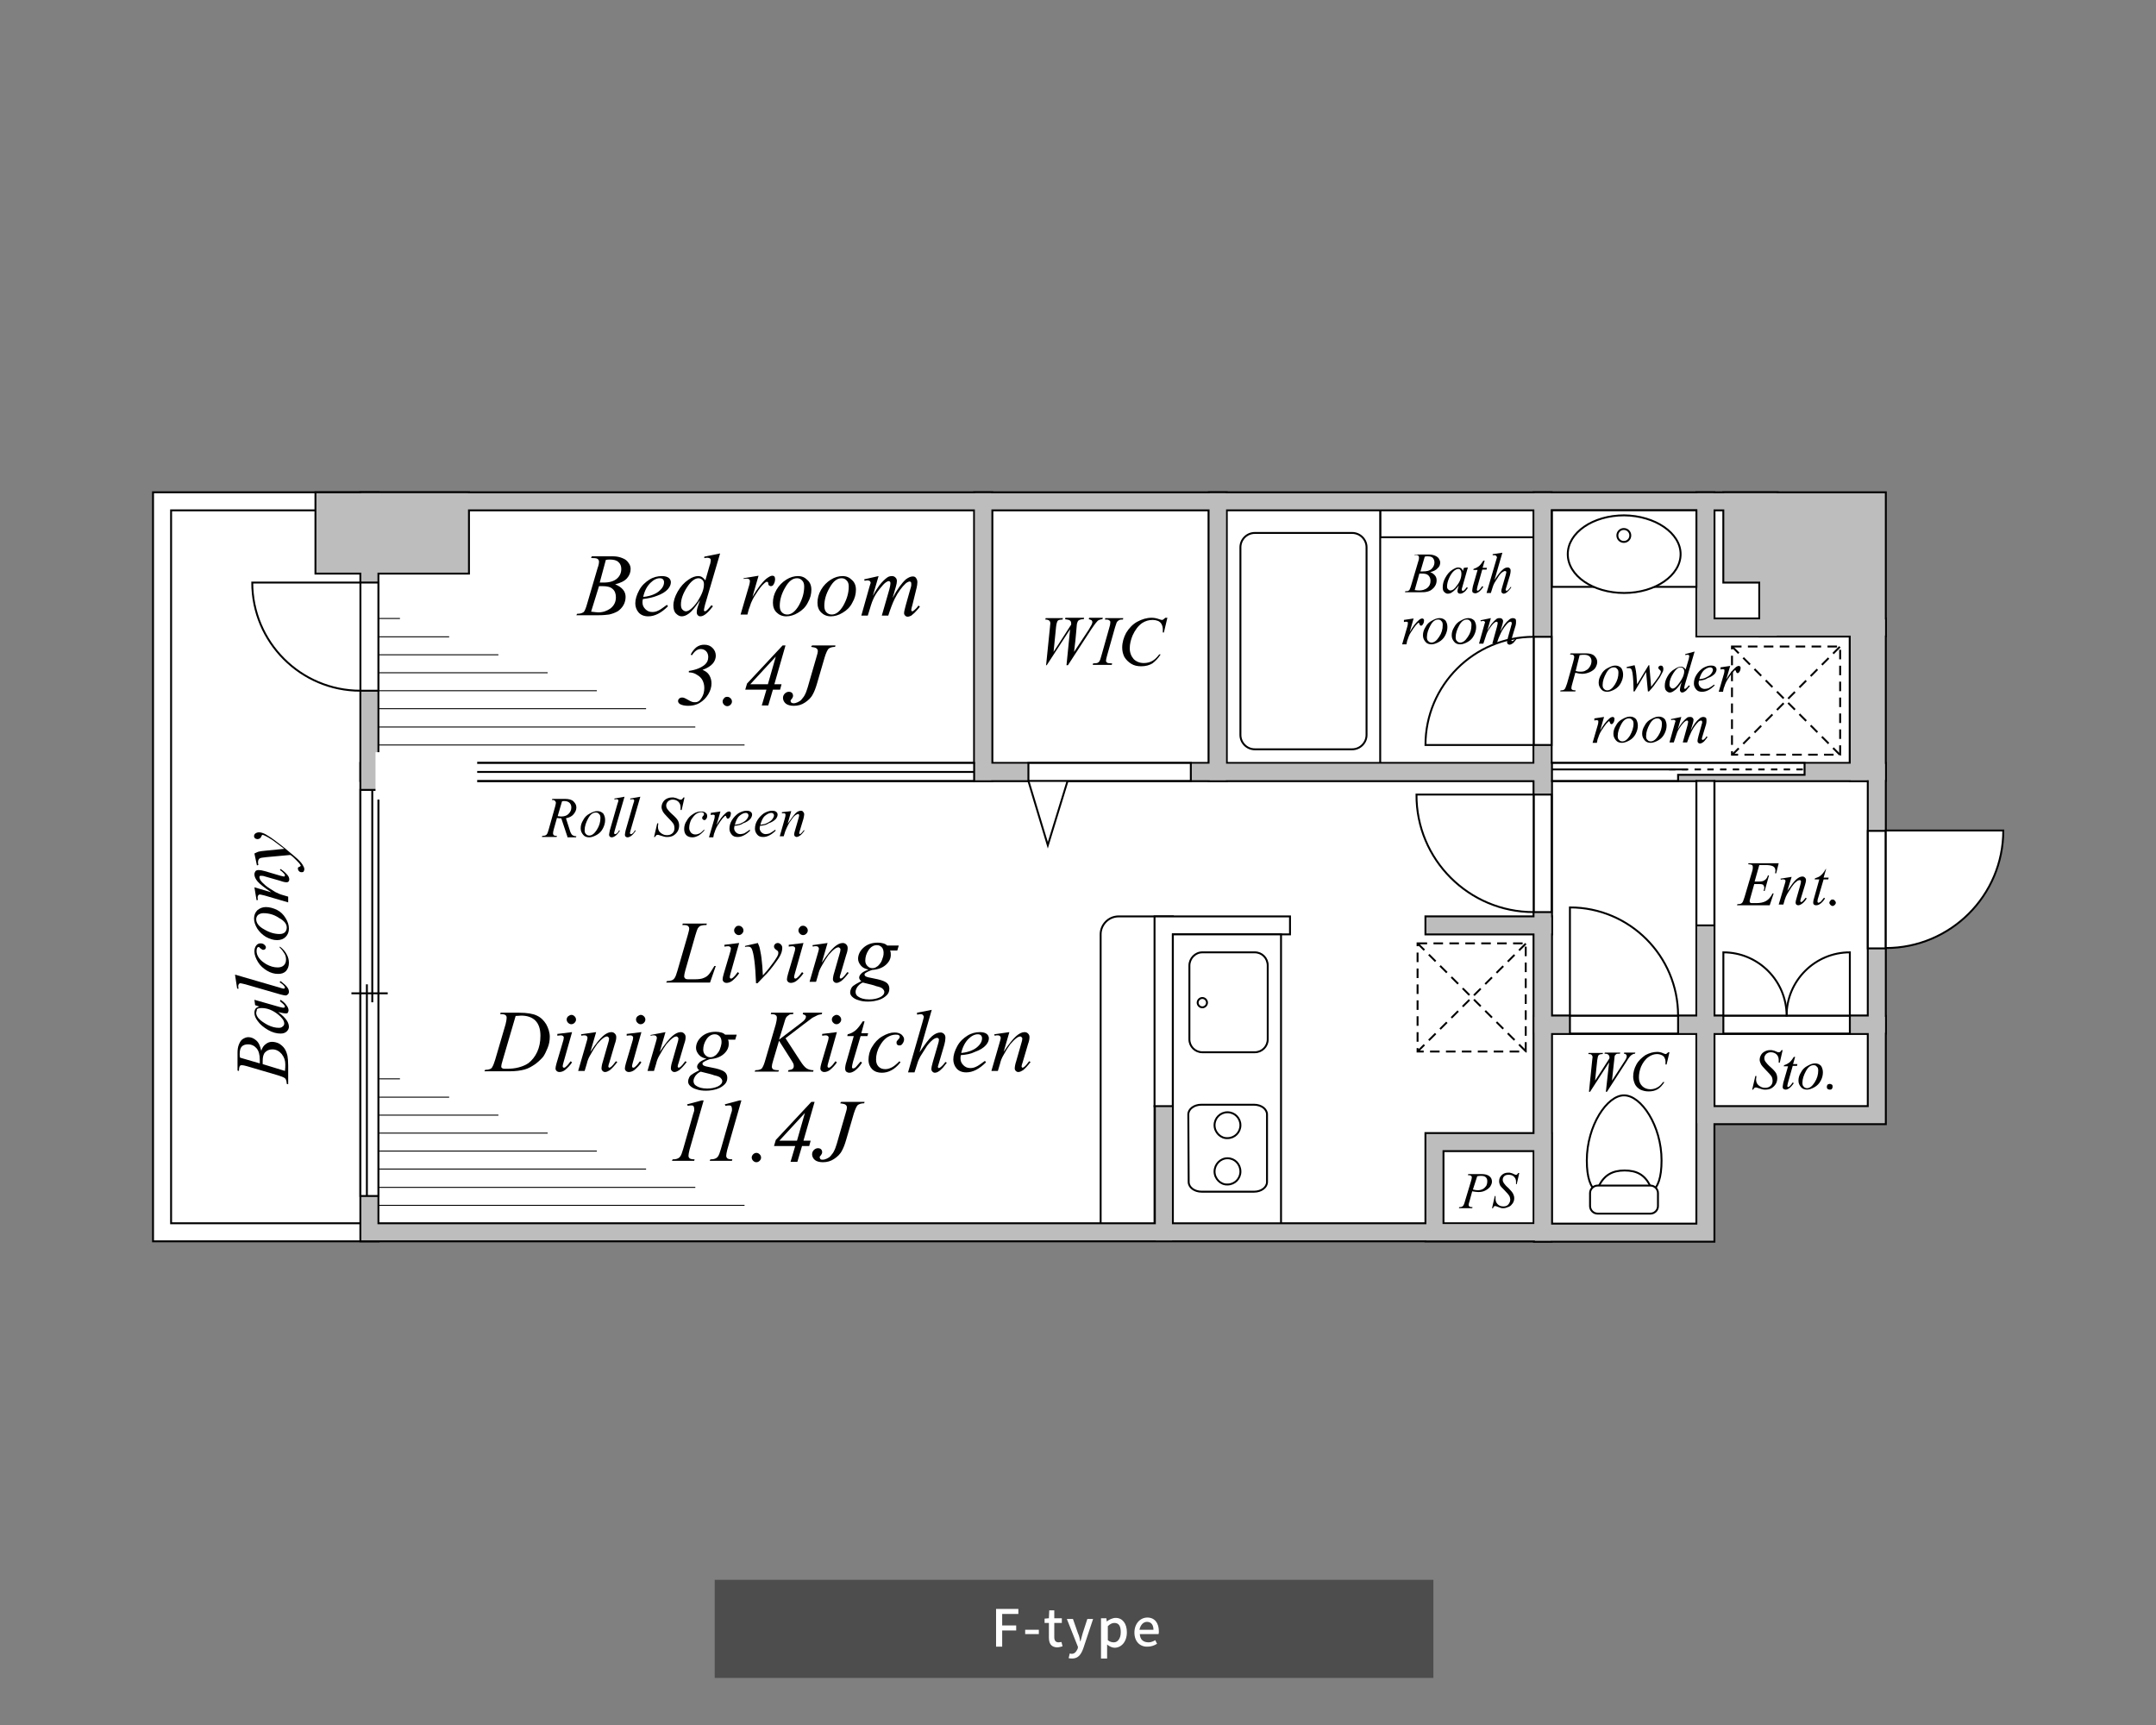 <?xml version="1.0" encoding="utf-8"?>
<!-- Generator: Adobe Illustrator 24.3.0, SVG Export Plug-In . SVG Version: 6.00 Build 0)  -->
<svg version="1.1" id="レイヤー_1" xmlns="http://www.w3.org/2000/svg" xmlns:xlink="http://www.w3.org/1999/xlink" x="0px"
	 y="0px" viewBox="0 0 600 480" style="enable-background:new 0 0 600 480;" xml:space="preserve">
<rect x="0" y="0" width="600" height="480" fill="#808080" stroke="none"/>
<style type="text/css">
	.st0{fill:#4D4D4D;}
	.st1{fill:#FFFFFF;}
	.st2{fill:#FFFFFF;stroke:#000000;stroke-width:5.556;}
	.st3{fill:none;stroke:#FFFFFF;stroke-width:4.492;}
	.st4{fill:#FFFFFF;stroke:#000000;stroke-width:0.532;}
	.st5{fill:none;stroke:#000000;stroke-width:0.532;}
	.st6{stroke:#000000;stroke-width:5.556;}
	.st7{fill:none;stroke:#000000;stroke-width:5.556;stroke-linecap:square;}
	.st8{fill:none;stroke:#000000;stroke-width:0.266;}
	.st9{stroke:#000000;stroke-width:0.532;}
	.st10{fill:none;stroke:#BEBDBD;stroke-width:4.492;}
	.st11{fill:#BEBDBD;stroke:#BEBDBD;stroke-width:4.492;}
	.st12{fill:none;stroke:#BEBDBD;stroke-width:4.492;stroke-linecap:square;}
	.st13{fill:none;}
	.st14{fill:none;stroke:#000000;stroke-width:0.532;stroke-dasharray:1.772;}
	.st15{fill:none;stroke:#000000;stroke-width:0.532;stroke-dasharray:2.658,1.772;}
	.st16{fill:#FFFFFF;stroke:#FFFFFF;stroke-width:1.593;}
</style>
<g>
	<rect x="198.9" y="439.6" class="st0" width="200" height="27.3"/>
	<g>
		<path class="st1" d="M277.2,447.7h6.2v1.4h-4.5v3.2h3.9v1.4h-3.9v4.5h-1.7V447.7z"/>
		<path class="st1" d="M285.3,453.5h3.8v1.2h-3.8V453.5z"/>
		<path class="st1" d="M291.9,455.6v-4h-1.2v-1.2l1.2-0.1l0.1-2.2h1.4v2.2h2.1v1.3h-2.1v4c0,0.9,0.4,1.4,1.2,1.4
			c0.3,0,0.6-0.1,0.8-0.1l0.3,1.2c-0.4,0.1-0.9,0.3-1.6,0.3C292.5,458.3,291.9,457.3,291.9,455.6z"/>
		<path class="st1" d="M301.5,458.6c-0.6,1.7-1.4,2.9-3.1,2.9c-0.4,0-0.6,0-1-0.1l0.3-1.3c0.1,0,0.4,0.1,0.5,0.1
			c0.9,0,1.3-0.6,1.7-1.4l0.1-0.5l-3.1-7.8h1.7l1.4,4c0.3,0.6,0.5,1.4,0.6,2.2h0.1l0.6-2.2l1.3-4h1.6L301.5,458.6z"/>
		<path class="st1" d="M306.6,450.3h1.3l0.1,0.9l0,0c0.6-0.5,1.6-1,2.5-1c1.9,0,3.1,1.6,3.1,4c0,2.7-1.6,4.3-3.4,4.3
			c-0.6,0-1.4-0.3-2.1-0.9v1.3v2.6h-1.7v-11.2L306.6,450.3L306.6,450.3z M311.9,454.2c0-1.7-0.5-2.6-1.8-2.6c-0.6,0-1.2,0.3-1.8,0.9
			v3.9c0.6,0.5,1.2,0.6,1.7,0.6C311,457,311.9,456,311.9,454.2z"/>
		<path class="st1" d="M315.7,454.3c0-2.6,1.7-4.2,3.6-4.2c2.1,0,3.2,1.6,3.2,3.8c0,0.3,0,0.6-0.1,0.8h-5.2c0.1,1.6,1,2.3,2.5,2.3
			c0.6,0,1.3-0.3,1.8-0.6l0.5,1c-0.8,0.5-1.7,0.8-2.6,0.8C317.3,458.3,315.7,456.8,315.7,454.3z M321,453.5c0-1.3-0.6-2.2-1.8-2.2
			c-1,0-1.8,0.8-2.1,2.2H321z"/>
	</g>
</g>
<g>
	<rect x="474.6" y="139.5" class="st2" width="17.6" height="35.2"/>
	<rect x="45.1" y="139.5" class="st2" width="57.8" height="203.4"/>
	<rect x="45.1" y="139.5" class="st3" width="57.8" height="203.4"/>
	<rect x="102.8" y="214.8" class="st2" width="326.5" height="128.1"/>
	<rect x="474.6" y="214.8" class="st2" width="47.7" height="70.3"/>
	<rect x="429.4" y="214.8" class="st2" width="45.2" height="70.3"/>
	<rect x="273.6" y="139.5" class="st2" width="65.3" height="75.3"/>
	<rect x="102.8" y="139.5" class="st2" width="170.8" height="75.3"/>
	<rect x="474.6" y="285.2" class="st2" width="47.7" height="25.1"/>
	<g>
		<rect x="429.4" y="285.2" class="st2" width="45.2" height="57.8"/>
		<g>
			<path class="st4" d="M441.6,322.9c0,9.7,4.1,10.6,10.4,10.6c6.4,0,10.4-1,10.4-10.6c0-9.7-5.7-18.1-10.4-18.1
				C447.3,304.7,441.6,313.2,441.6,322.9z"/>
			<path class="st5" d="M459.2,329.9c-1.5-3-3.7-4.2-7.1-4.2s-5.6,1.3-7.1,4.2"/>
			<path class="st4" d="M461.4,332c0-1.1-0.9-2.1-2.1-2.1h-14.7c-1.1,0-2.1,0.9-2.1,2.1v3.6c0,1.1,0.9,2.1,2.1,2.1h14.7
				c1.1,0,2.1-0.9,2.1-2.1V332z"/>
		</g>
	</g>
	<g>
		<rect x="338.9" y="139.5" class="st2" width="90.4" height="75.3"/>
		<rect x="384.1" y="142" class="st4" width="42.7" height="7.5"/>
		<rect x="341.4" y="142" class="st4" width="42.7" height="70.3"/>
		<path class="st4" d="M349.2,208.5c-2.2,0-4-1.8-4-4v-52.2c0-2.2,1.8-4,4-4h27.1c2.2,0,4,1.8,4,4v52.2c0,2.2-1.8,4-4,4H349.2z"/>
	</g>
	<polygon class="st2" points="429.3,139.5 474.6,139.5 474.6,174.6 517.3,174.6 517.3,214.8 429.3,214.8 	"/>
	<rect x="517.3" y="174.6" class="st6" width="5" height="40.2"/>
	<polygon class="st6" points="522.3,174.6 492.1,174.6 492.1,159.6 482.1,159.6 482.1,139.5 522.3,139.5 	"/>
	<rect x="90.3" y="139.5" class="st6" width="37.7" height="17.6"/>
	<rect x="399.2" y="317.8" class="st2" width="30.1" height="25.1"/>
	<line class="st7" x1="399.2" y1="257.5" x2="429.4" y2="257.5"/>
	<g>
		<line class="st8" x1="105.3" y1="330.4" x2="193.5" y2="330.4"/>
		<line class="st8" x1="105.3" y1="325.3" x2="179.8" y2="325.3"/>
		<line class="st8" x1="105.3" y1="335.4" x2="207.2" y2="335.4"/>
		<line class="st8" x1="105.3" y1="320.3" x2="166.1" y2="320.3"/>
		<line class="st8" x1="105.3" y1="315.3" x2="152.4" y2="315.3"/>
		<line class="st8" x1="105.3" y1="310.3" x2="138.7" y2="310.3"/>
		<line class="st8" x1="105.3" y1="305.3" x2="125" y2="305.3"/>
		<line class="st8" x1="105.3" y1="300.2" x2="111.3" y2="300.2"/>
	</g>
	<g>
		<line class="st8" x1="105.3" y1="202.3" x2="193.5" y2="202.3"/>
		<line class="st8" x1="105.3" y1="197.2" x2="179.8" y2="197.2"/>
		<line class="st8" x1="105.3" y1="207.3" x2="207.2" y2="207.3"/>
		<line class="st8" x1="105.3" y1="192.2" x2="166.1" y2="192.2"/>
		<line class="st8" x1="105.3" y1="187.2" x2="152.4" y2="187.2"/>
		<line class="st8" x1="105.3" y1="182.2" x2="138.7" y2="182.2"/>
		<line class="st8" x1="105.3" y1="177.2" x2="125" y2="177.2"/>
		<line class="st8" x1="105.3" y1="172.1" x2="111.3" y2="172.1"/>
	</g>
	<g>
		<path class="st4" d="M326.4,340.4V255h-15.1c-2.8,0-5,2.3-5,5v80.4H326.4z"/>
		<rect x="321.3" y="307.8" class="st9" width="5" height="32.7"/>
		<polygon class="st4" points="359,255 321.3,255 321.3,307.8 326.4,307.8 326.4,260 359,260 		"/>
	</g>
	<g>
		<rect x="326.4" y="260" class="st4" width="30.1" height="80.4"/>
		<path class="st4" d="M331,268.7c0-2,1.6-3.7,3.6-3.7h14.6c2,0,3.6,1.6,3.6,3.7v20.5c0,2-1.6,3.6-3.6,3.6h-14.6
			c-2,0-3.6-1.6-3.6-3.6V268.7z"/>
		<path class="st4" d="M334.6,280.3c-0.7,0-1.3-0.6-1.3-1.3c0-0.7,0.6-1.3,1.3-1.3c0.7,0,1.3,0.6,1.3,1.3
			C335.9,279.7,335.3,280.3,334.6,280.3z"/>
		<g>
			<path class="st4" d="M330.7,310.1c0-1.5,1.6-2.7,3.6-2.7H349c2,0,3.6,1.2,3.6,2.7l0,18.8c0,1.5-1.6,2.7-3.6,2.7l-14.6,0
				c-2,0-3.6-1.2-3.6-2.7L330.7,310.1z"/>
			<g>
				<path class="st4" d="M338,326c0-2,1.6-3.7,3.6-3.7c2,0,3.6,1.6,3.6,3.7c0,2-1.6,3.6-3.6,3.6C339.7,329.7,338,328,338,326z"/>
				<path class="st4" d="M338,313.1c0-2,1.6-3.6,3.6-3.6c2,0,3.6,1.6,3.6,3.6c0,2-1.6,3.6-3.6,3.6C339.7,316.8,338,315.1,338,313.1z
					"/>
			</g>
		</g>
	</g>
	<rect x="102.8" y="214.8" class="st10" width="326.5" height="128.1"/>
	<rect x="474.6" y="214.8" class="st10" width="47.7" height="70.3"/>
	<rect x="429.4" y="214.8" class="st10" width="45.2" height="70.3"/>
	<rect x="273.6" y="139.5" class="st10" width="65.3" height="75.3"/>
	<rect x="102.8" y="139.5" class="st10" width="170.8" height="75.3"/>
	<rect x="474.6" y="285.2" class="st10" width="47.7" height="25.1"/>
	<rect x="429.4" y="285.2" class="st10" width="45.2" height="57.8"/>
	<rect x="338.9" y="139.5" class="st10" width="90.4" height="75.3"/>
	<polygon class="st10" points="429.3,139.5 474.6,139.5 474.6,174.6 517.3,174.6 517.3,214.8 429.3,214.8 	"/>
	<polygon class="st11" points="522.3,174.6 492.1,174.6 492.1,159.6 482.1,159.6 482.1,139.5 522.3,139.5 	"/>
	<rect x="90.3" y="139.5" class="st11" width="37.7" height="17.6"/>
	<rect x="399.2" y="317.8" class="st10" width="30.1" height="25.1"/>
	<line class="st12" x1="399.2" y1="257.5" x2="429.4" y2="257.5"/>
	<rect x="517.3" y="174.6" class="st11" width="5" height="40.2"/>
	<rect x="474.6" y="139.5" class="st10" width="17.6" height="35.2"/>
	<line class="st12" x1="323.9" y1="342.9" x2="323.9" y2="310.3"/>
	<g>
		<g>
			<rect x="100.3" y="219.8" class="st4" width="5" height="113"/>
			<line class="st5" x1="97.8" y1="276.4" x2="107.9" y2="276.4"/>
			<line class="st5" x1="102.1" y1="332.9" x2="102.1" y2="273.9"/>
			<line class="st5" x1="103.6" y1="278.9" x2="103.6" y2="219.9"/>
		</g>
		<line class="st13" x1="102.8" y1="342.9" x2="102.8" y2="209.8"/>
	</g>
	<g>
		<rect x="479.6" y="282.6" class="st4" width="35.2" height="5"/>
		<line class="st13" x1="474.6" y1="285.2" x2="519.8" y2="285.2"/>
		<path class="st4" d="M497.2,282.6c0-9.7,7.9-17.6,17.6-17.6v17.6H497.2z"/>
		<path class="st4" d="M497.2,282.6c0-9.7-7.9-17.6-17.6-17.6v17.6H497.2z"/>
	</g>
	<g>
		<rect x="519.8" y="231.2" class="st4" width="5" height="32.7"/>
		<line class="st13" x1="522.3" y1="224.9" x2="522.3" y2="270.1"/>
		<path class="st4" d="M524.8,263.8c18,0,32.7-14.6,32.7-32.7h-32.7V263.8z"/>
	</g>
	<g>
		<g>
			<polygon class="st4" points="502.2,215.6 467,215.6 467,217.3 431.9,217.3 431.9,212.3 502.2,212.3 			"/>
			<line class="st5" x1="431.9" y1="214.1" x2="469.5" y2="214.1"/>
			<line class="st14" x1="464.5" y1="214.1" x2="502.2" y2="214.1"/>
		</g>
		<line class="st13" x1="429.4" y1="214.8" x2="509.7" y2="214.8"/>
	</g>
	<g>
		<polyline class="st4" points="286.2,217.3 291.6,235.2 297.1,217.3 		"/>
		<rect x="286.2" y="212.3" class="st4" width="45.2" height="5"/>
		<line class="st13" x1="336.4" y1="214.8" x2="281.2" y2="214.8"/>
	</g>
	<g>
		<rect x="105.3" y="212.3" class="st4" width="165.8" height="5"/>
		<line class="st13" x1="97.8" y1="214.8" x2="278.6" y2="214.8"/>
		<line class="st5" x1="105.3" y1="214.8" x2="271.1" y2="214.8"/>
	</g>
	<g>
		<rect x="100.3" y="162.1" class="st4" width="5" height="30.1"/>
		<line class="st13" x1="102.8" y1="154.5" x2="102.8" y2="199.8"/>
		<path class="st4" d="M100.3,192.2c-16.6,0-30.1-13.5-30.1-30.1h30.1V192.2z"/>
	</g>
	<g>
		<rect x="431.9" y="142" class="st4" width="40.2" height="21.3"/>
		<path class="st4" d="M467.7,154.2c0,5.9-7,10.8-15.7,10.8c-8.7,0-15.7-4.8-15.7-10.8c0-6,7-10.8,15.7-10.8
			C460.6,143.5,467.7,148.3,467.7,154.2z"/>
		<path class="st4" d="M453.7,149c0,1-0.8,1.8-1.8,1.8c-1,0-1.8-0.8-1.8-1.8s0.8-1.8,1.8-1.8S453.7,148,453.7,149z"/>
	</g>
	<g>
		<rect x="426.8" y="177.2" class="st4" width="5" height="30.1"/>
		<line class="st13" x1="429.3" y1="214.8" x2="429.3" y2="169.6"/>
		<path class="st4" d="M426.8,177.2c-16.6,0-30.1,13.5-30.1,30.1h30.1V177.2z"/>
	</g>
	<g>
		<rect x="436.9" y="282.6" class="st4" width="30.1" height="5"/>
		<line class="st13" x1="429.3" y1="285.2" x2="474.6" y2="285.2"/>
		<path class="st4" d="M467,282.6c0-16.6-13.5-30.1-30.1-30.1v30.1H467z"/>
	</g>
	<rect x="472.1" y="217.3" class="st4" width="5" height="40.2"/>
	<g>
		<rect x="426.8" y="221.1" class="st4" width="5" height="32.7"/>
		<line class="st13" x1="429.4" y1="214.8" x2="429.4" y2="260"/>
		<path class="st4" d="M426.8,253.8c-18,0-32.7-14.6-32.6-32.7h32.6V253.8z"/>
	</g>
	<g>
		<g>
			<path d="M393.7,154.6l0.1-0.3h3.8c0.6,0,1.2,0.1,1.7,0.3c0.5,0.2,0.9,0.5,1.1,0.8c0.2,0.4,0.4,0.7,0.4,1.1c0,0.6-0.2,1.2-0.7,1.6
				c-0.4,0.5-1.2,0.9-2.1,1.1c0.6,0.2,1.1,0.6,1.4,1s0.4,0.8,0.4,1.3c0,0.5-0.1,1-0.4,1.5c-0.3,0.5-0.6,0.8-1,1.1
				c-0.4,0.3-0.9,0.5-1.5,0.6c-0.4,0.1-1.1,0.1-2,0.1h-3.9l0.1-0.3c0.4,0,0.7,0,0.8-0.1c0.2-0.1,0.4-0.2,0.4-0.4
				c0.1-0.2,0.3-0.6,0.5-1.4l1.9-6.4c0.2-0.5,0.2-0.9,0.2-1.1c0-0.2-0.1-0.3-0.2-0.5c-0.1-0.1-0.4-0.2-0.8-0.2
				C393.8,154.6,393.8,154.6,393.7,154.6z M393.7,164.2c0.6,0.1,1,0.1,1.3,0.1c0.8,0,1.5-0.2,2.2-0.7c0.6-0.5,0.9-1.1,0.9-2
				c0-0.6-0.2-1.1-0.6-1.5c-0.4-0.4-1-0.5-1.9-0.5c-0.2,0-0.4,0-0.6,0L393.7,164.2z M395.3,159c0.3,0,0.6,0,0.7,0
				c1.1,0,1.9-0.2,2.4-0.7c0.5-0.5,0.8-1.1,0.8-1.8c0-0.5-0.2-1-0.5-1.3c-0.3-0.3-0.8-0.4-1.5-0.4c-0.2,0-0.4,0-0.7,0.1L395.3,159z"
				/>
			<path d="M408.5,157.9l-1.5,5.3l-0.2,0.7c0,0.1,0,0.1,0,0.2c0,0.1,0,0.2,0.1,0.2c0,0,0.1,0.1,0.2,0.1c0.1,0,0.2,0,0.3-0.1
				c0.2-0.2,0.5-0.5,0.8-0.9l0.3,0.2c-0.4,0.5-0.7,1-1.1,1.2c-0.4,0.3-0.7,0.4-1.1,0.4c-0.2,0-0.4-0.1-0.5-0.2
				c-0.1-0.1-0.2-0.3-0.2-0.5c0-0.3,0.1-0.6,0.2-1l0.2-0.6c-0.7,0.9-1.3,1.5-1.9,1.9c-0.4,0.3-0.8,0.4-1.2,0.4c-0.4,0-0.7-0.2-1-0.5
				c-0.3-0.3-0.4-0.7-0.4-1.3c0-0.8,0.2-1.7,0.7-2.6c0.5-0.9,1.1-1.7,1.9-2.2c0.6-0.4,1.2-0.7,1.7-0.7c0.3,0,0.6,0.1,0.8,0.2
				c0.2,0.2,0.4,0.4,0.5,0.8l0.3-0.9L408.5,157.9z M405.8,158.3c-0.3,0-0.7,0.2-1.1,0.5c-0.5,0.4-1,1.1-1.4,2
				c-0.4,0.9-0.6,1.7-0.6,2.4c0,0.4,0.1,0.6,0.3,0.8c0.2,0.2,0.4,0.3,0.6,0.3c0.6,0,1.2-0.4,1.8-1.3c0.9-1.1,1.3-2.3,1.3-3.4
				c0-0.4-0.1-0.8-0.3-1C406.3,158.4,406.1,158.3,405.8,158.3z"/>
			<path d="M413.2,155.9l-0.6,2.1h1.2l-0.1,0.5h-1.2l-1.3,4.6c-0.1,0.5-0.2,0.8-0.2,1c0,0.1,0,0.2,0.1,0.2c0,0,0.1,0.1,0.1,0.1
				c0.1,0,0.3-0.1,0.5-0.3c0.1-0.1,0.4-0.4,0.8-1l0.3,0.2c-0.5,0.7-0.9,1.2-1.4,1.5c-0.3,0.2-0.6,0.3-0.9,0.3
				c-0.2,0-0.4-0.1-0.6-0.2c-0.1-0.1-0.2-0.3-0.2-0.5c0-0.3,0.1-0.7,0.2-1.3l1.3-4.5h-1.2l0.1-0.3c0.6-0.2,1-0.4,1.4-0.7
				c0.4-0.3,0.8-0.8,1.3-1.6H413.2z"/>
			<path d="M418.1,153.8l-2.2,7.6c0.9-1.4,1.7-2.4,2.2-2.8c0.5-0.5,1-0.7,1.5-0.7c0.2,0,0.5,0.1,0.6,0.3c0.2,0.2,0.2,0.4,0.2,0.7
				c0,0.3-0.1,0.8-0.2,1.2l-1,3.3c-0.1,0.4-0.2,0.6-0.2,0.7c0,0.1,0,0.1,0.1,0.2c0,0,0.1,0.1,0.2,0.1c0.1,0,0.1,0,0.2-0.1
				c0.3-0.2,0.6-0.5,0.9-1l0.2,0.1c-0.2,0.3-0.4,0.6-0.7,0.9c-0.3,0.3-0.6,0.6-0.8,0.7c-0.2,0.1-0.4,0.2-0.6,0.2
				c-0.2,0-0.3-0.1-0.5-0.2c-0.1-0.1-0.2-0.3-0.2-0.5c0-0.2,0.1-0.7,0.3-1.3l0.9-3.1c0.1-0.4,0.2-0.7,0.2-0.9c0-0.1,0-0.2-0.1-0.2
				c-0.1-0.1-0.2-0.1-0.3-0.1c-0.2,0-0.3,0.1-0.5,0.2c-0.4,0.2-0.8,0.6-1.2,1.2c-0.1,0.2-0.5,0.8-1.2,1.9c-0.2,0.4-0.4,0.8-0.5,1.2
				l-0.5,1.6h-1.2l2.6-8.9l0.3-1c0-0.1-0.1-0.3-0.2-0.4c-0.1-0.1-0.2-0.2-0.4-0.2c-0.1,0-0.2,0-0.4,0l-0.2,0v-0.3L418.1,153.8z"/>
			<path d="M390.7,172.5l2.7-0.4l-1.1,3.8c0.9-1.6,1.7-2.6,2.5-3.3c0.4-0.4,0.8-0.5,1-0.5c0.2,0,0.3,0.1,0.4,0.2
				c0.1,0.1,0.1,0.2,0.1,0.4c0,0.3-0.1,0.7-0.3,1c-0.1,0.2-0.3,0.4-0.5,0.4c-0.1,0-0.2,0-0.3-0.1c-0.1-0.1-0.1-0.2-0.2-0.4
				c0-0.1,0-0.2-0.1-0.2c0,0-0.1-0.1-0.1-0.1c-0.1,0-0.2,0-0.2,0.1c-0.1,0.1-0.3,0.3-0.6,0.6c-0.4,0.5-0.9,1.2-1.4,2
				c-0.2,0.3-0.4,0.7-0.6,1.2c-0.2,0.6-0.3,0.9-0.4,1.1l-0.2,1h-1.2l1.4-4.8c0.2-0.6,0.2-1,0.2-1.2c0-0.1,0-0.2-0.1-0.2
				c-0.1-0.1-0.2-0.1-0.4-0.1c-0.1,0-0.3,0-0.6,0.1L390.7,172.5z"/>
			<path d="M402.8,174.5c0,0.8-0.2,1.5-0.6,2.3c-0.4,0.8-1,1.4-1.7,1.8s-1.5,0.7-2.1,0.7c-0.7,0-1.3-0.2-1.7-0.7
				c-0.4-0.5-0.7-1-0.7-1.8c0-0.8,0.2-1.5,0.7-2.3c0.4-0.8,1-1.4,1.8-1.8c0.7-0.4,1.4-0.7,2.1-0.7c0.7,0,1.2,0.2,1.7,0.7
				C402.6,173.2,402.8,173.7,402.8,174.5z M401.5,173.9c0-0.5-0.1-0.9-0.4-1.1c-0.2-0.3-0.5-0.4-0.9-0.4c-0.8,0-1.5,0.5-2.1,1.6
				c-0.6,1.1-1,2.2-1,3.3c0,0.5,0.1,0.9,0.4,1.1c0.2,0.3,0.6,0.4,0.9,0.4c0.7,0,1.4-0.5,2.1-1.6
				C401.2,176.2,401.5,175.1,401.5,173.9z"/>
			<path d="M410.8,174.5c0,0.8-0.2,1.5-0.6,2.3c-0.4,0.8-1,1.4-1.7,1.8s-1.5,0.7-2.1,0.7c-0.7,0-1.3-0.2-1.7-0.7
				c-0.4-0.5-0.7-1-0.7-1.8c0-0.8,0.2-1.5,0.7-2.3c0.4-0.8,1-1.4,1.8-1.8c0.7-0.4,1.4-0.7,2.1-0.7c0.7,0,1.2,0.2,1.7,0.7
				C410.6,173.2,410.8,173.7,410.8,174.5z M409.5,173.9c0-0.5-0.1-0.9-0.4-1.1c-0.2-0.3-0.5-0.4-0.9-0.4c-0.8,0-1.5,0.5-2.1,1.6
				c-0.6,1.1-1,2.2-1,3.3c0,0.5,0.1,0.9,0.4,1.1c0.2,0.3,0.6,0.4,0.9,0.4c0.7,0,1.4-0.5,2.1-1.6
				C409.2,176.2,409.5,175.1,409.5,173.9z"/>
			<path d="M414.9,172l-1,3.5c0.5-0.8,0.8-1.4,1.2-1.9c0.5-0.6,1-1.1,1.4-1.4c0.3-0.2,0.6-0.2,0.9-0.2c0.3,0,0.5,0.1,0.6,0.2
				c0.2,0.2,0.3,0.4,0.3,0.6c0,0.3-0.1,0.6-0.2,1l-0.6,2c0.8-1.6,1.6-2.7,2.4-3.3c0.4-0.4,0.8-0.5,1.2-0.5c0.2,0,0.4,0.1,0.6,0.2
				c0.2,0.2,0.2,0.4,0.2,0.8c0,0.3,0,0.6-0.1,1l-0.9,3c-0.2,0.7-0.3,1-0.3,1.1c0,0.1,0,0.1,0.1,0.2c0,0,0.1,0.1,0.1,0.1
				c0,0,0.1,0,0.3-0.1c0.3-0.2,0.6-0.5,0.8-0.9l0.3,0.2c-0.1,0.2-0.4,0.5-0.7,0.9c-0.3,0.4-0.6,0.6-0.8,0.7
				c-0.2,0.1-0.4,0.2-0.6,0.2c-0.2,0-0.3-0.1-0.5-0.2c-0.1-0.1-0.2-0.3-0.2-0.5c0-0.2,0.1-0.8,0.3-1.5l0.7-2.5
				c0.2-0.6,0.2-0.9,0.3-1c0-0.1,0-0.2,0-0.3c0-0.1,0-0.2-0.1-0.3c-0.1-0.1-0.1-0.1-0.2-0.1c-0.2,0-0.4,0.1-0.7,0.3
				c-0.7,0.7-1.4,1.6-2,2.8c-0.4,0.8-0.8,1.8-1.2,3h-1.2l1.3-4.7c0.1-0.5,0.2-0.8,0.2-1c0-0.1,0-0.2-0.1-0.3
				c-0.1-0.1-0.1-0.1-0.2-0.1c-0.2,0-0.4,0.1-0.5,0.2c-0.3,0.2-0.7,0.6-1.2,1.3s-0.9,1.3-1.1,1.9c-0.1,0.3-0.4,1.2-0.9,2.7h-1.2
				l1.4-5l0.2-0.7c0-0.1,0.1-0.2,0.1-0.2c0-0.1-0.1-0.2-0.2-0.3c-0.1-0.1-0.2-0.1-0.4-0.1c-0.1,0-0.3,0-0.6,0.1l-0.1-0.3L414.9,172z
				"/>
		</g>
	</g>
	<g>
		<g>
			<path d="M437.1,181.8h4.2c1.1,0,1.9,0.2,2.4,0.7c0.5,0.5,0.8,1,0.8,1.7c0,0.5-0.2,1.1-0.5,1.6c-0.3,0.5-0.9,0.9-1.5,1.2
				c-0.7,0.3-1.4,0.5-2.2,0.5c-0.5,0-1.1-0.1-1.9-0.3l-0.8,2.9c-0.2,0.7-0.3,1.1-0.3,1.4c0,0.2,0.1,0.3,0.2,0.4
				c0.1,0.1,0.5,0.2,1,0.2l-0.1,0.3h-4.2l0.1-0.3c0.6,0,0.9-0.1,1.1-0.3c0.2-0.2,0.4-0.7,0.7-1.6l1.7-6c0.2-0.7,0.3-1.2,0.3-1.4
				c0-0.2-0.1-0.3-0.2-0.5c-0.1-0.1-0.5-0.2-1-0.2L437.1,181.8z M438.5,186.7c0.6,0.2,1.1,0.2,1.4,0.2c0.6,0,1.1-0.1,1.5-0.4
				c0.5-0.2,0.8-0.6,1.1-1.1c0.3-0.5,0.4-1,0.4-1.5c0-0.5-0.2-0.9-0.5-1.2c-0.3-0.3-0.8-0.5-1.5-0.5c-0.4,0-0.8,0-1.3,0.1
				L438.5,186.7z"/>
			<path d="M451.7,187.7c0,0.8-0.2,1.5-0.6,2.3c-0.4,0.8-1,1.4-1.7,1.8c-0.7,0.4-1.5,0.7-2.1,0.7c-0.7,0-1.3-0.2-1.7-0.7
				c-0.4-0.5-0.7-1-0.7-1.8c0-0.8,0.2-1.5,0.7-2.3c0.4-0.8,1-1.4,1.8-1.8s1.4-0.7,2.1-0.7c0.7,0,1.2,0.2,1.7,0.7
				C451.5,186.4,451.7,187,451.7,187.7z M450.4,187.2c0-0.5-0.1-0.9-0.4-1.1c-0.2-0.3-0.5-0.4-0.9-0.4c-0.8,0-1.5,0.5-2.1,1.6
				s-1,2.2-1,3.3c0,0.5,0.1,0.9,0.4,1.1c0.2,0.3,0.6,0.4,0.9,0.4c0.7,0,1.4-0.5,2.1-1.6C450.1,189.4,450.4,188.3,450.4,187.2z"/>
			<path d="M459,185.3l0.5,5.8c0.9-1.1,1.6-2.1,2.2-3c0.3-0.5,0.5-0.9,0.5-1.2c0-0.1,0-0.2-0.1-0.3c0,0-0.1-0.1-0.2-0.2
				c-0.1-0.1-0.2-0.2-0.3-0.3c-0.1-0.1-0.1-0.2-0.1-0.3c0-0.2,0.1-0.3,0.2-0.4c0.1-0.1,0.3-0.2,0.5-0.2c0.2,0,0.4,0.1,0.5,0.2
				c0.1,0.2,0.2,0.4,0.2,0.6c0,0.3,0,0.5-0.1,0.8c-0.2,0.4-0.5,1-0.9,1.7c-0.6,0.8-1.1,1.6-1.7,2.4c-0.6,0.7-1,1.2-1.3,1.5h-0.3
				l-0.5-5.4l-3.2,5.4h-0.3c0-2.2-0.1-4-0.3-5.2c-0.1-0.5-0.2-0.9-0.4-1.1c-0.1-0.1-0.3-0.2-0.6-0.2c-0.1,0-0.3,0-0.6,0v-0.3
				l2.2-0.5c0.3,0.9,0.5,2.2,0.6,4c0,0.7,0.1,1.1,0.1,1.3l3.2-5.3H459z"/>
			<path d="M471.6,181.3l-2.7,9.2c-0.1,0.5-0.2,0.8-0.2,1c0,0.1,0,0.1,0.1,0.1c0,0,0.1,0.1,0.1,0.1c0.1,0,0.1,0,0.2-0.1
				c0.2-0.1,0.5-0.4,0.9-0.9l0.3,0.2c-0.4,0.5-0.8,0.9-1.1,1.3c-0.4,0.3-0.7,0.5-1.1,0.5c-0.2,0-0.3-0.1-0.4-0.2s-0.2-0.3-0.2-0.5
				c0-0.3,0.1-0.7,0.2-1.2l0.3-1c-0.8,1.2-1.4,2-2.1,2.4c-0.4,0.3-0.8,0.5-1.2,0.5c-0.4,0-0.7-0.2-1-0.5c-0.3-0.3-0.4-0.8-0.4-1.4
				c0-0.8,0.2-1.6,0.7-2.5c0.5-0.9,1.1-1.6,2-2.1c0.6-0.4,1.2-0.7,1.8-0.7c0.3,0,0.5,0.1,0.7,0.2c0.2,0.1,0.4,0.3,0.6,0.6l0.8-2.7
				c0.1-0.2,0.1-0.3,0.1-0.5c0.1-0.2,0.1-0.4,0.1-0.5c0-0.1,0-0.2-0.1-0.3c-0.1-0.1-0.2-0.1-0.4-0.1c-0.1,0-0.3,0-0.6,0.1v-0.3
				L471.6,181.3z M468.7,186.8c0-0.3-0.1-0.6-0.3-0.8c-0.2-0.2-0.4-0.3-0.7-0.3c-0.7,0-1.3,0.5-2,1.6c-0.7,1.1-1.1,2.1-1.1,3.1
				c0,0.4,0.1,0.7,0.3,0.9c0.2,0.2,0.4,0.3,0.6,0.3c0.5,0,1.2-0.6,2-1.8C468.3,188.7,468.7,187.7,468.7,186.8z"/>
			<path d="M472.8,189.4c0,0.3-0.1,0.5-0.1,0.6c0,0.5,0.2,0.9,0.5,1.2c0.3,0.3,0.7,0.5,1.2,0.5c0.4,0,0.7-0.1,1.1-0.2
				c0.3-0.2,0.9-0.5,1.5-1l0.2,0.2c-1.2,1.2-2.4,1.8-3.5,1.8c-0.8,0-1.3-0.2-1.7-0.7s-0.6-1-0.6-1.6c0-0.8,0.2-1.6,0.7-2.4
				c0.5-0.8,1.1-1.4,1.8-1.9c0.7-0.4,1.5-0.7,2.2-0.7c0.6,0,1,0.1,1.2,0.3c0.3,0.2,0.4,0.5,0.4,0.8c0,0.4-0.2,0.8-0.5,1.2
				c-0.5,0.5-1.1,0.9-2,1.2C474.7,189.1,473.9,189.3,472.8,189.4z M472.9,189c0.8-0.1,1.4-0.2,1.9-0.5c0.6-0.3,1.1-0.6,1.4-1
				c0.3-0.4,0.5-0.8,0.5-1.1c0-0.2-0.1-0.4-0.2-0.5c-0.1-0.1-0.3-0.2-0.6-0.2c-0.5,0-1.1,0.3-1.7,0.8
				C473.6,187.1,473.2,187.9,472.9,189z"/>
			<path d="M478.8,185.7l2.7-0.4l-1.1,3.8c0.9-1.6,1.7-2.6,2.5-3.3c0.4-0.4,0.8-0.5,1-0.5c0.2,0,0.3,0.1,0.4,0.2
				c0.1,0.1,0.1,0.2,0.1,0.4c0,0.3-0.1,0.7-0.3,1c-0.1,0.2-0.3,0.4-0.5,0.4c-0.1,0-0.2,0-0.3-0.1c-0.1-0.1-0.1-0.2-0.2-0.4
				c0-0.1,0-0.2-0.1-0.2c0,0-0.1-0.1-0.1-0.1c-0.1,0-0.2,0-0.2,0.1c-0.1,0.1-0.3,0.3-0.6,0.6c-0.4,0.5-0.9,1.2-1.4,2
				c-0.2,0.3-0.4,0.7-0.6,1.2c-0.2,0.6-0.3,0.9-0.4,1.1l-0.2,1h-1.2l1.4-4.8c0.2-0.6,0.2-1,0.2-1.2c0-0.1,0-0.2-0.1-0.2
				c-0.1-0.1-0.2-0.1-0.4-0.1c-0.1,0-0.3,0-0.6,0.1L478.8,185.7z"/>
			<path d="M443.7,199.9l2.7-0.4l-1.1,3.8c0.9-1.6,1.7-2.6,2.5-3.3c0.4-0.4,0.8-0.5,1-0.5c0.2,0,0.3,0.1,0.4,0.2
				c0.1,0.1,0.1,0.2,0.1,0.4c0,0.3-0.1,0.7-0.3,1c-0.1,0.2-0.3,0.4-0.5,0.4c-0.1,0-0.2,0-0.3-0.1c-0.1-0.1-0.1-0.2-0.2-0.4
				c0-0.1,0-0.2-0.1-0.2c0,0-0.1-0.1-0.1-0.1c-0.1,0-0.2,0-0.2,0.1c-0.1,0.1-0.3,0.3-0.6,0.6c-0.4,0.5-0.9,1.2-1.4,2
				c-0.2,0.3-0.4,0.7-0.6,1.2c-0.2,0.6-0.3,0.9-0.4,1.1l-0.2,1h-1.2l1.4-4.8c0.2-0.6,0.2-1,0.2-1.2c0-0.1,0-0.2-0.1-0.2
				c-0.1-0.1-0.2-0.1-0.4-0.1c-0.1,0-0.3,0-0.6,0.1L443.7,199.9z"/>
			<path d="M455.8,201.9c0,0.8-0.2,1.5-0.6,2.3c-0.4,0.8-1,1.4-1.7,1.8c-0.7,0.4-1.5,0.7-2.1,0.7c-0.7,0-1.3-0.2-1.7-0.7
				c-0.4-0.5-0.7-1-0.7-1.8c0-0.8,0.2-1.5,0.7-2.3c0.4-0.8,1-1.4,1.8-1.8c0.7-0.4,1.4-0.7,2.1-0.7c0.7,0,1.2,0.2,1.7,0.7
				C455.6,200.6,455.8,201.2,455.8,201.9z M454.6,201.4c0-0.5-0.1-0.9-0.4-1.1c-0.2-0.3-0.5-0.4-0.9-0.4c-0.8,0-1.5,0.5-2.1,1.6
				s-1,2.2-1,3.3c0,0.5,0.1,0.9,0.4,1.1c0.2,0.3,0.6,0.4,0.9,0.4c0.7,0,1.4-0.5,2.1-1.6C454.2,203.6,454.6,202.5,454.6,201.4z"/>
			<path d="M463.8,201.9c0,0.8-0.2,1.5-0.6,2.3c-0.4,0.8-1,1.4-1.7,1.8c-0.7,0.4-1.5,0.7-2.1,0.7c-0.7,0-1.3-0.2-1.7-0.7
				c-0.4-0.5-0.7-1-0.7-1.8c0-0.8,0.2-1.5,0.7-2.3c0.4-0.8,1-1.4,1.8-1.8c0.7-0.4,1.4-0.7,2.1-0.7c0.7,0,1.2,0.2,1.7,0.7
				C463.6,200.6,463.8,201.2,463.8,201.9z M462.5,201.4c0-0.5-0.1-0.9-0.4-1.1c-0.2-0.3-0.5-0.4-0.9-0.4c-0.8,0-1.5,0.5-2.1,1.6
				s-1,2.2-1,3.3c0,0.5,0.1,0.9,0.4,1.1c0.2,0.3,0.6,0.4,0.9,0.4c0.7,0,1.4-0.5,2.1-1.6C462.2,203.6,462.5,202.5,462.5,201.4z"/>
			<path d="M467.9,199.5l-1,3.5c0.4-0.8,0.8-1.4,1.2-1.9c0.5-0.6,1-1.1,1.4-1.4c0.3-0.2,0.6-0.2,0.9-0.2c0.3,0,0.5,0.1,0.6,0.2
				c0.2,0.2,0.3,0.4,0.3,0.6c0,0.3-0.1,0.6-0.2,1l-0.6,2c0.8-1.6,1.6-2.7,2.4-3.3c0.4-0.4,0.8-0.5,1.2-0.5c0.2,0,0.4,0.1,0.6,0.2
				c0.2,0.2,0.2,0.4,0.2,0.8c0,0.3,0,0.6-0.1,1l-0.9,3c-0.2,0.7-0.3,1-0.3,1.1c0,0.1,0,0.1,0.1,0.2c0,0,0.1,0.1,0.1,0.1
				s0.1,0,0.3-0.1c0.3-0.2,0.6-0.5,0.8-0.9l0.3,0.2c-0.1,0.2-0.4,0.5-0.7,0.9c-0.3,0.4-0.6,0.6-0.8,0.7c-0.2,0.1-0.4,0.2-0.6,0.2
				c-0.2,0-0.3-0.1-0.5-0.2c-0.1-0.1-0.2-0.3-0.2-0.5c0-0.2,0.1-0.8,0.3-1.5l0.7-2.5c0.2-0.6,0.2-0.9,0.3-1c0-0.1,0-0.2,0-0.3
				c0-0.1,0-0.2-0.1-0.3c-0.1-0.1-0.1-0.1-0.2-0.1c-0.2,0-0.4,0.1-0.7,0.3c-0.7,0.7-1.4,1.6-2,2.8c-0.4,0.8-0.8,1.8-1.2,3h-1.2
				l1.3-4.7c0.1-0.5,0.2-0.8,0.2-1c0-0.1,0-0.2-0.1-0.3c-0.1-0.1-0.1-0.1-0.2-0.1c-0.2,0-0.4,0.1-0.5,0.2c-0.3,0.2-0.7,0.6-1.2,1.3
				c-0.5,0.7-0.9,1.3-1.1,1.9c-0.1,0.3-0.4,1.2-0.9,2.7h-1.2l1.4-5l0.2-0.7c0-0.1,0.1-0.2,0.1-0.2c0-0.1-0.1-0.2-0.2-0.3
				c-0.1-0.1-0.2-0.1-0.4-0.1c-0.1,0-0.3,0-0.6,0.1l-0.1-0.3L467.9,199.5z"/>
		</g>
	</g>
	<g>
		<g>
			<path d="M487.6,303.3l0.9-3.9h0.3c0,0.4-0.1,0.7-0.1,0.9c0,0.7,0.2,1.3,0.7,1.7c0.5,0.4,1,0.7,1.8,0.7c0.7,0,1.2-0.2,1.6-0.6
				c0.4-0.4,0.5-0.9,0.5-1.4c0-0.4-0.1-0.7-0.2-1c-0.2-0.4-0.9-1.2-2-2.3c-0.5-0.5-0.8-0.9-1-1.2c-0.2-0.4-0.4-0.9-0.4-1.3
				c0-0.7,0.3-1.4,0.8-1.9c0.6-0.5,1.3-0.8,2.1-0.8c0.3,0,0.6,0,0.8,0.1c0.2,0,0.5,0.1,0.9,0.3c0.3,0.1,0.5,0.2,0.5,0.2
				c0.1,0,0.2,0,0.2,0c0.2,0,0.3,0,0.4-0.1c0.1-0.1,0.2-0.2,0.4-0.5h0.3l-0.8,3.5h-0.3c0-0.3,0-0.6,0-0.8c0-0.6-0.2-1.1-0.6-1.5
				c-0.4-0.4-1-0.6-1.6-0.6c-0.5,0-1,0.2-1.3,0.5c-0.3,0.3-0.5,0.7-0.5,1.1c0,0.4,0.1,0.7,0.3,1c0.2,0.3,0.7,0.9,1.5,1.6
				c0.8,0.7,1.3,1.3,1.5,1.7c0.2,0.4,0.3,0.9,0.3,1.3c0,0.5-0.1,1.1-0.4,1.6c-0.3,0.5-0.7,0.9-1.2,1.2c-0.5,0.3-1.1,0.4-1.7,0.4
				c-0.3,0-0.6,0-0.9-0.1c-0.3-0.1-0.7-0.2-1.3-0.4c-0.2-0.1-0.4-0.1-0.5-0.1c-0.3,0-0.5,0.2-0.7,0.6H487.6z"/>
			<path d="M499.6,294l-0.6,2.1h1.2l-0.1,0.5h-1.2l-1.3,4.6c-0.1,0.5-0.2,0.8-0.2,1c0,0.1,0,0.2,0.1,0.2c0,0,0.1,0.1,0.1,0.1
				c0.1,0,0.3-0.1,0.5-0.3c0.1-0.1,0.4-0.4,0.8-1l0.3,0.2c-0.5,0.7-0.9,1.2-1.4,1.5c-0.3,0.2-0.6,0.3-0.9,0.3
				c-0.2,0-0.4-0.1-0.6-0.2c-0.1-0.1-0.2-0.3-0.2-0.5c0-0.3,0.1-0.7,0.2-1.3l1.3-4.5h-1.2l0.1-0.3c0.6-0.2,1-0.4,1.4-0.7
				c0.4-0.3,0.8-0.8,1.3-1.6H499.6z"/>
			<path d="M507.3,298.4c0,0.8-0.2,1.6-0.6,2.3c-0.4,0.8-1,1.4-1.7,1.8c-0.7,0.4-1.5,0.7-2.1,0.7c-0.7,0-1.3-0.2-1.7-0.7
				c-0.4-0.5-0.7-1-0.7-1.8c0-0.8,0.2-1.5,0.7-2.3c0.4-0.8,1-1.4,1.8-1.8c0.7-0.4,1.4-0.7,2.1-0.7c0.7,0,1.2,0.2,1.7,0.7
				C507.1,297.1,507.3,297.7,507.3,298.4z M506,297.9c0-0.5-0.1-0.9-0.4-1.1c-0.2-0.3-0.5-0.4-0.9-0.4c-0.8,0-1.5,0.5-2.1,1.6
				c-0.6,1.1-1,2.2-1,3.3c0,0.5,0.1,0.9,0.4,1.1c0.2,0.3,0.6,0.4,0.9,0.4c0.7,0,1.4-0.5,2.1-1.6C505.7,300.1,506,299,506,297.9z"/>
			<path d="M509.2,301.6c0.2,0,0.4,0.1,0.6,0.2c0.2,0.2,0.2,0.3,0.2,0.6s-0.1,0.4-0.2,0.6c-0.2,0.2-0.3,0.2-0.6,0.2
				s-0.4-0.1-0.6-0.2c-0.2-0.2-0.2-0.3-0.2-0.6s0.1-0.4,0.2-0.6C508.8,301.7,509,301.6,509.2,301.6z"/>
		</g>
	</g>
	<g>
		<g>
			<path d="M197.6,273.4h-12.2l0.2-0.4c0.6,0,1.1-0.1,1.3-0.2c0.3-0.1,0.6-0.3,0.8-0.6c0.3-0.4,0.5-1,0.8-2l2.9-10
				c0.2-0.8,0.4-1.4,0.4-1.8c0-0.3-0.1-0.5-0.3-0.7c-0.2-0.2-0.6-0.3-1.3-0.3c-0.1,0-0.2,0-0.3,0l0.1-0.4h6.7l-0.1,0.4
				c-0.8,0-1.3,0.1-1.6,0.2c-0.3,0.1-0.6,0.4-0.8,0.7c-0.1,0.2-0.4,0.9-0.7,2l-2.8,9.8c-0.2,0.7-0.3,1.3-0.3,1.6
				c0,0.2,0.1,0.4,0.3,0.6c0.1,0.1,0.4,0.2,0.9,0.2h1.6c1.2,0,2.1-0.1,2.7-0.4c0.5-0.2,1-0.5,1.4-1c0.2-0.2,0.6-0.8,1.2-1.8l0.3-0.5
				h0.4L197.6,273.4z"/>
			<path d="M205.7,262.4l-2.4,8.5c-0.2,0.6-0.2,0.9-0.2,1c0,0.1,0,0.2,0.1,0.3c0.1,0.1,0.2,0.1,0.3,0.1c0.1,0,0.3-0.1,0.4-0.2
				c0.5-0.4,0.9-0.9,1.4-1.6l0.4,0.3c-0.5,0.8-1.2,1.5-1.9,2.1c-0.5,0.4-1.1,0.6-1.6,0.6c-0.3,0-0.6-0.1-0.8-0.3
				c-0.2-0.2-0.3-0.4-0.3-0.7c0-0.3,0.1-0.8,0.3-1.5l1.6-5.4c0.3-0.9,0.4-1.4,0.4-1.7c0-0.2-0.1-0.3-0.2-0.4
				c-0.1-0.1-0.3-0.2-0.5-0.2c-0.2,0-0.5,0-1.1,0.1v-0.5L205.7,262.4z M205.6,257.6c0.3,0,0.6,0.1,0.9,0.4c0.2,0.2,0.4,0.5,0.4,0.9
				c0,0.3-0.1,0.6-0.4,0.9c-0.2,0.2-0.5,0.4-0.9,0.4c-0.3,0-0.6-0.1-0.9-0.4c-0.2-0.2-0.4-0.5-0.4-0.9c0-0.3,0.1-0.6,0.4-0.9
				C204.9,257.7,205.2,257.6,205.6,257.6z"/>
			<path d="M207.4,263.2l3.5-0.8c0.3,0.6,0.5,1.2,0.6,1.8c0.2,0.9,0.4,2,0.5,3.2c0.1,0.6,0.2,2,0.3,4c1-1.1,1.6-1.8,1.8-2.1
				c1.1-1.4,1.7-2.3,1.8-2.5c0.3-0.4,0.5-0.8,0.6-1.1c0.1-0.2,0.1-0.5,0.1-0.7c0-0.2-0.2-0.5-0.6-0.7c-0.4-0.3-0.6-0.6-0.6-0.9
				c0-0.3,0.1-0.5,0.3-0.7c0.2-0.2,0.5-0.3,0.7-0.3c0.3,0,0.6,0.1,0.9,0.4s0.4,0.6,0.4,1c0,0.4-0.1,0.8-0.2,1.2
				c-0.2,0.6-0.6,1.4-1.2,2.2c-0.6,0.9-1.5,2.1-2.8,3.6c-0.2,0.2-1.1,1.1-2.7,2.8h-0.4c-0.2-5.1-0.6-8.3-1.2-9.6
				c-0.2-0.4-0.5-0.6-1-0.6c-0.2,0-0.5,0-0.9,0.1L207.4,263.2z"/>
			<path d="M223.6,262.4l-2.4,8.5c-0.2,0.6-0.2,0.9-0.2,1c0,0.1,0,0.2,0.1,0.3c0.1,0.1,0.2,0.1,0.3,0.1c0.1,0,0.3-0.1,0.4-0.2
				c0.5-0.4,0.9-0.9,1.4-1.6l0.4,0.3c-0.5,0.8-1.2,1.5-1.9,2.1c-0.5,0.4-1.1,0.6-1.6,0.6c-0.3,0-0.6-0.1-0.8-0.3
				c-0.2-0.2-0.3-0.4-0.3-0.7c0-0.3,0.1-0.8,0.3-1.5l1.6-5.4c0.3-0.9,0.4-1.4,0.4-1.7c0-0.2-0.1-0.3-0.2-0.4
				c-0.1-0.1-0.3-0.2-0.5-0.2c-0.2,0-0.5,0-1.1,0.1v-0.5L223.6,262.4z M223.5,257.6c0.3,0,0.6,0.1,0.9,0.4c0.2,0.2,0.4,0.5,0.4,0.9
				c0,0.3-0.1,0.6-0.4,0.9c-0.2,0.2-0.5,0.4-0.9,0.4c-0.3,0-0.6-0.1-0.9-0.4c-0.2-0.2-0.4-0.5-0.4-0.9c0-0.3,0.1-0.6,0.4-0.9
				C222.8,257.7,223.1,257.6,223.5,257.6z"/>
			<path d="M230.3,262.4l-1.6,5.5c1.5-2.3,2.7-3.7,3.5-4.4c0.8-0.7,1.6-1.1,2.3-1.1c0.4,0,0.7,0.1,1,0.4c0.3,0.3,0.4,0.6,0.4,1
				c0,0.5-0.1,1.1-0.4,1.9l-1.5,5.1c-0.2,0.6-0.3,0.9-0.3,1.1c0,0.1,0,0.2,0.1,0.3c0.1,0.1,0.1,0.1,0.2,0.1c0.1,0,0.2-0.1,0.4-0.2
				c0.4-0.3,0.9-0.9,1.4-1.6l0.4,0.2c-0.8,1.1-1.5,1.8-2.1,2.3c-0.5,0.3-0.9,0.5-1.3,0.5c-0.3,0-0.5-0.1-0.7-0.3
				c-0.2-0.2-0.3-0.4-0.3-0.7c0-0.4,0.1-1.1,0.4-2l1.4-4.9c0.2-0.6,0.3-1.1,0.3-1.4c0-0.2-0.1-0.3-0.2-0.4c-0.1-0.1-0.2-0.2-0.4-0.2
				c-0.2,0-0.5,0.1-0.8,0.3c-0.6,0.4-1.2,1-1.9,1.8c-0.6,0.8-1.3,1.9-2,3.2c-0.4,0.7-0.7,1.4-0.9,2.3l-0.6,2h-1.8l2.2-7.6
				c0.3-0.9,0.4-1.5,0.4-1.6c0-0.2-0.1-0.3-0.2-0.5c-0.1-0.1-0.3-0.2-0.5-0.2c-0.1,0-0.3,0-0.5,0l-0.5,0.1l-0.1-0.4L230.3,262.4z"/>
			<path d="M250.1,263.2l-0.4,1.3h-2c0.2,0.4,0.2,0.8,0.2,1.2c0,1.1-0.5,2-1.4,2.8c-0.9,0.8-2.2,1.3-3.8,1.4
				c-0.9,0.3-1.5,0.6-1.9,0.9c-0.2,0.1-0.2,0.3-0.2,0.4c0,0.2,0.1,0.3,0.2,0.4c0.1,0.1,0.5,0.3,1.1,0.4l2.4,0.5
				c1.3,0.3,2.2,0.7,2.6,1.1c0.4,0.4,0.6,0.9,0.6,1.5c0,0.7-0.2,1.3-0.7,1.8c-0.5,0.5-1.2,1-2.1,1.3c-0.9,0.3-2,0.5-3.1,0.5
				c-1,0-1.9-0.1-2.7-0.4c-0.8-0.2-1.4-0.6-1.8-1c-0.4-0.4-0.5-0.8-0.5-1.2c0-0.3,0.1-0.7,0.3-1.1c0.2-0.4,0.5-0.7,0.9-0.9
				c0.2-0.2,0.8-0.5,1.9-1.1c-0.4-0.3-0.6-0.6-0.6-1c0-0.3,0.2-0.7,0.5-1c0.3-0.4,1-0.8,2.1-1.2c-0.9-0.2-1.6-0.5-2.1-1.1
				c-0.5-0.6-0.8-1.2-0.8-1.9c0-1.1,0.5-2.2,1.5-3.1c1-0.9,2.3-1.4,4-1.4c0.6,0,1.1,0.1,1.5,0.2c0.4,0.1,0.8,0.3,1.1,0.6H250.1z
				 M240.1,273.4c-0.7,0.3-1.1,0.7-1.5,1.2c-0.3,0.5-0.5,0.9-0.5,1.4c0,0.5,0.2,1,0.7,1.3c0.7,0.5,1.7,0.8,3.1,0.8
				c1.2,0,2.1-0.2,3-0.6c0.8-0.4,1.2-0.9,1.2-1.5c0-0.3-0.2-0.6-0.5-0.9c-0.3-0.3-0.9-0.5-1.8-0.7
				C243.4,274.2,242.2,273.9,240.1,273.4z M245.9,265.1c0-0.6-0.2-1.2-0.5-1.5c-0.4-0.4-0.8-0.6-1.4-0.6c-0.9,0-1.7,0.5-2.3,1.4
				c-0.6,0.9-0.9,1.9-0.9,2.9c0,0.6,0.2,1.1,0.6,1.5s0.8,0.6,1.4,0.6c0.4,0,0.8-0.1,1.2-0.4c0.4-0.2,0.7-0.6,1-1
				c0.3-0.4,0.5-0.9,0.7-1.6C245.9,265.8,245.9,265.4,245.9,265.1z"/>
			<path d="M139.2,282.2l0.1-0.4h5.2c2.2,0,3.9,0.3,4.9,0.8c1.1,0.5,1.9,1.3,2.6,2.4c0.6,1.1,1,2.3,1,3.5c0,1.1-0.2,2.1-0.6,3.1
				c-0.4,1-0.8,1.8-1.2,2.4c-0.5,0.6-1.2,1.3-2.1,2c-1,0.7-2,1.3-3.1,1.6c-1.1,0.3-2.5,0.5-4.2,0.5h-7l0.2-0.4
				c0.6,0,1.1-0.1,1.3-0.2c0.3-0.1,0.6-0.3,0.7-0.6c0.2-0.3,0.5-1,0.8-2l2.9-9.9c0.2-0.8,0.3-1.4,0.3-1.8c0-0.3-0.1-0.6-0.3-0.7
				c-0.2-0.2-0.6-0.3-1.2-0.3H139.2z M143.5,282.7l-3.6,12.3c-0.3,0.9-0.4,1.5-0.4,1.7c0,0.1,0,0.3,0.1,0.4c0.1,0.1,0.2,0.2,0.3,0.2
				c0.2,0.1,0.5,0.1,1,0.1c1.3,0,2.4-0.1,3.5-0.4c1.1-0.3,2-0.7,2.7-1.2c1-0.8,1.8-1.8,2.4-3.1c0.6-1.3,0.9-2.8,0.9-4.5
				c0-1.9-0.5-3.3-1.4-4.2c-0.9-0.9-2.2-1.4-4-1.4C144.7,282.6,144.2,282.7,143.5,282.7z"/>
			<path d="M159.2,287.2l-2.4,8.5c-0.2,0.6-0.2,0.9-0.2,1c0,0.1,0,0.2,0.1,0.3c0.1,0.1,0.2,0.1,0.3,0.1c0.1,0,0.3-0.1,0.4-0.2
				c0.5-0.4,0.9-0.9,1.4-1.6l0.4,0.3c-0.5,0.8-1.2,1.5-1.9,2.1c-0.5,0.4-1.1,0.6-1.6,0.6c-0.3,0-0.6-0.1-0.8-0.3
				c-0.2-0.2-0.3-0.4-0.3-0.7c0-0.3,0.1-0.8,0.3-1.5l1.6-5.4c0.3-0.9,0.4-1.4,0.4-1.7c0-0.2-0.1-0.3-0.2-0.4
				c-0.1-0.1-0.3-0.2-0.5-0.2c-0.2,0-0.5,0-1.1,0.1v-0.5L159.2,287.2z M159,282.4c0.3,0,0.6,0.1,0.9,0.4c0.2,0.2,0.4,0.5,0.4,0.9
				c0,0.3-0.1,0.6-0.4,0.9c-0.2,0.2-0.5,0.4-0.9,0.4c-0.3,0-0.6-0.1-0.9-0.4c-0.2-0.2-0.4-0.5-0.4-0.9c0-0.3,0.1-0.6,0.4-0.9
				C158.4,282.6,158.7,282.4,159,282.4z"/>
			<path d="M165.9,287.2l-1.6,5.5c1.5-2.3,2.7-3.7,3.5-4.4c0.8-0.7,1.6-1.1,2.3-1.1c0.4,0,0.7,0.1,1,0.4c0.3,0.3,0.4,0.6,0.4,1
				c0,0.5-0.1,1.1-0.4,1.9l-1.5,5.1c-0.2,0.6-0.3,0.9-0.3,1.1c0,0.1,0,0.2,0.1,0.3c0.1,0.1,0.1,0.1,0.2,0.1c0.1,0,0.2-0.1,0.4-0.2
				c0.4-0.3,0.9-0.9,1.4-1.6l0.4,0.2c-0.8,1.1-1.5,1.8-2.1,2.3c-0.5,0.3-0.9,0.5-1.3,0.5c-0.3,0-0.5-0.1-0.7-0.3
				c-0.2-0.2-0.3-0.4-0.3-0.7c0-0.4,0.1-1.1,0.4-2l1.4-4.9c0.2-0.6,0.3-1.1,0.3-1.4c0-0.2-0.1-0.3-0.2-0.4c-0.1-0.1-0.2-0.2-0.4-0.2
				c-0.2,0-0.5,0.1-0.8,0.3c-0.6,0.4-1.2,1-1.9,1.8c-0.6,0.8-1.3,1.9-2,3.2c-0.4,0.7-0.7,1.4-0.9,2.3l-0.6,2h-1.8l2.2-7.6
				c0.3-0.9,0.4-1.5,0.4-1.6c0-0.2-0.1-0.3-0.2-0.5c-0.1-0.1-0.3-0.2-0.5-0.2c-0.1,0-0.3,0-0.5,0l-0.5,0.1l-0.1-0.4L165.9,287.2z"/>
			<path d="M178.5,287.2l-2.4,8.5c-0.2,0.6-0.2,0.9-0.2,1c0,0.1,0,0.2,0.1,0.3c0.1,0.1,0.2,0.1,0.3,0.1c0.1,0,0.3-0.1,0.4-0.2
				c0.5-0.4,0.9-0.9,1.4-1.6l0.4,0.3c-0.5,0.8-1.2,1.5-1.9,2.1c-0.5,0.4-1.1,0.6-1.6,0.6c-0.3,0-0.6-0.1-0.8-0.3
				c-0.2-0.2-0.3-0.4-0.3-0.7c0-0.3,0.1-0.8,0.3-1.5l1.6-5.4c0.3-0.9,0.4-1.4,0.4-1.7c0-0.2-0.1-0.3-0.2-0.4
				c-0.1-0.1-0.3-0.2-0.5-0.2c-0.2,0-0.5,0-1.1,0.1v-0.5L178.5,287.2z M178.3,282.4c0.3,0,0.6,0.1,0.9,0.4c0.2,0.2,0.4,0.5,0.4,0.9
				c0,0.3-0.1,0.6-0.4,0.9c-0.2,0.2-0.5,0.4-0.9,0.4c-0.3,0-0.6-0.1-0.9-0.4c-0.2-0.2-0.4-0.5-0.4-0.9c0-0.3,0.1-0.6,0.4-0.9
				C177.7,282.6,178,282.4,178.3,282.4z"/>
			<path d="M185.2,287.2l-1.6,5.5c1.5-2.3,2.7-3.7,3.5-4.4c0.8-0.7,1.6-1.1,2.3-1.1c0.4,0,0.7,0.1,1,0.4c0.3,0.3,0.4,0.6,0.4,1
				c0,0.5-0.1,1.1-0.4,1.9l-1.5,5.1c-0.2,0.6-0.3,0.9-0.3,1.1c0,0.1,0,0.2,0.1,0.3c0.1,0.1,0.1,0.1,0.2,0.1c0.1,0,0.2-0.1,0.4-0.2
				c0.4-0.3,0.9-0.9,1.4-1.6l0.4,0.2c-0.8,1.1-1.5,1.8-2.1,2.3c-0.5,0.3-0.9,0.5-1.3,0.5c-0.3,0-0.5-0.1-0.7-0.3
				c-0.2-0.2-0.3-0.4-0.3-0.7c0-0.4,0.1-1.1,0.4-2l1.4-4.9c0.2-0.6,0.3-1.1,0.3-1.4c0-0.2-0.1-0.3-0.2-0.4c-0.1-0.1-0.2-0.2-0.4-0.2
				c-0.2,0-0.5,0.1-0.8,0.3c-0.6,0.4-1.2,1-1.9,1.8c-0.6,0.8-1.3,1.9-2,3.2c-0.4,0.7-0.7,1.4-0.9,2.3l-0.6,2h-1.8l2.2-7.6
				c0.3-0.9,0.4-1.5,0.4-1.6c0-0.2-0.1-0.3-0.2-0.5c-0.1-0.1-0.3-0.2-0.5-0.2c-0.1,0-0.3,0-0.5,0l-0.5,0.1L181,288L185.2,287.2z"/>
			<path d="M205,288l-0.4,1.3h-2c0.2,0.4,0.2,0.8,0.2,1.2c0,1.1-0.5,2-1.4,2.8c-0.9,0.8-2.2,1.3-3.8,1.4c-0.9,0.3-1.5,0.6-1.9,0.9
				c-0.2,0.1-0.2,0.3-0.2,0.4c0,0.2,0.1,0.3,0.2,0.4c0.1,0.1,0.5,0.3,1.1,0.4l2.4,0.5c1.3,0.3,2.2,0.7,2.6,1.1
				c0.4,0.4,0.6,0.9,0.6,1.5c0,0.7-0.2,1.3-0.7,1.8c-0.5,0.5-1.2,1-2.1,1.3c-0.9,0.3-2,0.5-3.1,0.5c-1,0-1.9-0.1-2.7-0.4
				c-0.8-0.2-1.4-0.6-1.8-1c-0.4-0.4-0.5-0.8-0.5-1.2c0-0.3,0.1-0.7,0.3-1.1c0.2-0.4,0.5-0.7,0.9-0.9c0.2-0.2,0.8-0.5,1.9-1.1
				c-0.4-0.3-0.6-0.6-0.6-1c0-0.3,0.2-0.7,0.5-1c0.3-0.4,1-0.8,2.1-1.2c-0.9-0.2-1.6-0.5-2.1-1.1c-0.5-0.6-0.8-1.2-0.8-1.9
				c0-1.1,0.5-2.2,1.5-3.1c1-0.9,2.3-1.4,4-1.4c0.6,0,1.1,0.1,1.5,0.2c0.4,0.1,0.8,0.3,1.1,0.6H205z M195,298.2
				c-0.7,0.3-1.1,0.7-1.5,1.2c-0.3,0.5-0.5,0.9-0.5,1.4c0,0.5,0.2,1,0.7,1.3c0.7,0.5,1.7,0.8,3.1,0.8c1.2,0,2.1-0.2,3-0.6
				c0.8-0.4,1.2-0.9,1.2-1.5c0-0.3-0.2-0.6-0.5-0.9c-0.3-0.3-0.9-0.5-1.8-0.7C198.3,299,197,298.7,195,298.2z M200.8,289.9
				c0-0.6-0.2-1.2-0.5-1.5c-0.4-0.4-0.8-0.6-1.4-0.6c-0.9,0-1.7,0.5-2.3,1.4c-0.6,0.9-0.9,1.9-0.9,2.9c0,0.6,0.2,1.1,0.6,1.5
				s0.8,0.6,1.4,0.6c0.4,0,0.8-0.1,1.2-0.4c0.4-0.2,0.7-0.6,1-1c0.3-0.4,0.5-0.9,0.7-1.6S200.8,290.2,200.8,289.9z"/>
			<path d="M218.6,288.9l4.1,6.3c0.7,1.1,1.3,1.8,1.8,2.1c0.5,0.3,1.1,0.5,1.9,0.5l-0.1,0.4h-7l0.1-0.4c0.6-0.1,1-0.2,1.2-0.4
				c0.2-0.2,0.3-0.4,0.3-0.7c0-0.2,0-0.5-0.1-0.7c-0.1-0.2-0.3-0.6-0.7-1.2l-3.3-5.2l-1.6,5.4c-0.3,0.9-0.4,1.5-0.4,1.8
				c0,0.3,0.1,0.5,0.3,0.7c0.2,0.2,0.8,0.3,1.7,0.3l-0.2,0.4H210l0.2-0.4c0.6,0,1.1-0.1,1.3-0.2c0.3-0.1,0.6-0.3,0.7-0.6
				c0.2-0.3,0.5-1,0.8-2.1l2.9-9.9c0.2-0.8,0.3-1.4,0.3-1.8c0-0.3-0.1-0.6-0.3-0.7c-0.2-0.2-0.6-0.3-1.2-0.3h-0.2l0.1-0.4h6.2
				l-0.1,0.4c-0.5,0-0.9,0-1.1,0.2c-0.3,0.2-0.6,0.4-0.8,0.7c-0.2,0.3-0.4,0.9-0.7,2l-1.3,4.2l5.8-4.4c0.8-0.6,1.3-1,1.5-1.4
				c0.1-0.2,0.2-0.4,0.2-0.6c0-0.1-0.1-0.3-0.2-0.4c-0.2-0.1-0.4-0.2-0.7-0.3l0.1-0.4h5.3l-0.1,0.4c-0.6,0.1-1.1,0.2-1.4,0.4
				c-0.4,0.2-0.8,0.4-1.2,0.6c-0.1,0.1-0.9,0.7-2.4,1.8L218.6,288.9z"/>
			<path d="M232.9,287.2l-2.4,8.5c-0.2,0.6-0.2,0.9-0.2,1c0,0.1,0,0.2,0.1,0.3c0.1,0.1,0.2,0.1,0.3,0.1c0.1,0,0.3-0.1,0.4-0.2
				c0.5-0.4,0.9-0.9,1.4-1.6l0.4,0.3c-0.5,0.8-1.2,1.5-1.9,2.1c-0.5,0.4-1.1,0.6-1.6,0.6c-0.3,0-0.6-0.1-0.8-0.3
				c-0.2-0.2-0.3-0.4-0.3-0.7c0-0.3,0.1-0.8,0.3-1.5l1.6-5.4c0.3-0.9,0.4-1.4,0.4-1.7c0-0.2-0.1-0.3-0.2-0.4
				c-0.1-0.1-0.3-0.2-0.5-0.2c-0.2,0-0.5,0-1.1,0.1v-0.5L232.9,287.2z M232.8,282.4c0.3,0,0.6,0.1,0.9,0.4c0.2,0.2,0.4,0.5,0.4,0.9
				c0,0.3-0.1,0.6-0.4,0.9c-0.2,0.2-0.5,0.4-0.9,0.4c-0.3,0-0.6-0.1-0.9-0.4c-0.2-0.2-0.4-0.5-0.4-0.9c0-0.3,0.1-0.6,0.4-0.9
				C232.2,282.6,232.4,282.4,232.8,282.4z"/>
			<path d="M240.6,284.2l-0.9,3.3h1.9l-0.2,0.8h-1.9l-2.1,7.1c-0.2,0.8-0.3,1.3-0.3,1.5c0,0.1,0,0.2,0.1,0.3
				c0.1,0.1,0.1,0.1,0.2,0.1c0.2,0,0.5-0.1,0.8-0.4c0.2-0.2,0.6-0.7,1.3-1.5l0.4,0.3c-0.7,1.1-1.4,1.8-2.1,2.3
				c-0.5,0.3-0.9,0.5-1.4,0.5c-0.4,0-0.6-0.1-0.9-0.3c-0.2-0.2-0.3-0.5-0.3-0.9c0-0.4,0.1-1.1,0.4-2l2-7h-1.8l0.1-0.5
				c0.9-0.2,1.6-0.6,2.2-1.1c0.6-0.5,1.2-1.3,2-2.5H240.6z"/>
			<path d="M250.6,295.6c-0.8,1-1.7,1.8-2.5,2.2c-0.9,0.5-1.8,0.7-2.7,0.7c-1.1,0-2-0.3-2.7-1c-0.6-0.6-1-1.5-1-2.6
				c0-1.2,0.3-2.5,1-3.6c0.7-1.2,1.6-2.2,2.8-2.9c1.2-0.7,2.3-1.1,3.4-1.1c0.9,0,1.5,0.2,2,0.6c0.4,0.4,0.7,0.8,0.7,1.3
				c0,0.5-0.2,0.9-0.5,1.3c-0.2,0.3-0.5,0.4-0.8,0.4c-0.3,0-0.5-0.1-0.6-0.2c-0.2-0.2-0.2-0.4-0.2-0.6c0-0.2,0-0.3,0.1-0.4
				c0.1-0.1,0.2-0.3,0.4-0.5c0.2-0.2,0.3-0.3,0.3-0.4c0-0.1,0.1-0.2,0.1-0.3c0-0.2-0.1-0.3-0.2-0.4c-0.2-0.2-0.6-0.2-1-0.2
				c-0.8,0-1.6,0.3-2.4,0.8c-0.8,0.6-1.4,1.3-2,2.4c-0.7,1.2-1,2.5-1,3.7c0,0.8,0.2,1.5,0.7,2c0.5,0.5,1.1,0.7,1.9,0.7
				c0.6,0,1.2-0.2,1.8-0.5c0.6-0.3,1.3-0.9,2.1-1.7L250.6,295.6z"/>
			<path d="M259.3,281l-3.4,11.8c1.5-2.2,2.6-3.7,3.4-4.4s1.6-1.1,2.4-1.1c0.4,0,0.7,0.1,1,0.4c0.3,0.3,0.4,0.6,0.4,1.1
				c0,0.5-0.1,1.2-0.3,1.9l-1.5,5.1c-0.2,0.6-0.3,1-0.3,1c0,0.1,0,0.2,0.1,0.3c0.1,0.1,0.1,0.1,0.2,0.1c0.1,0,0.2-0.1,0.4-0.2
				c0.5-0.4,0.9-0.8,1.4-1.5l0.4,0.2c-0.3,0.4-0.7,0.9-1.1,1.4c-0.5,0.5-0.9,0.9-1.3,1.1c-0.3,0.2-0.7,0.3-0.9,0.3
				c-0.3,0-0.5-0.1-0.7-0.3c-0.2-0.2-0.3-0.4-0.3-0.7c0-0.4,0.1-1,0.4-2l1.4-4.8c0.2-0.6,0.3-1.1,0.3-1.4c0-0.2-0.1-0.3-0.2-0.4
				c-0.1-0.1-0.2-0.1-0.4-0.1c-0.2,0-0.5,0.1-0.8,0.3c-0.5,0.3-1.2,1-1.9,1.9c-0.2,0.3-0.8,1.3-1.9,3c-0.3,0.6-0.6,1.2-0.8,1.9
				l-0.8,2.5h-1.8l4-13.9l0.4-1.5c0-0.2-0.1-0.4-0.3-0.6c-0.2-0.2-0.4-0.2-0.6-0.2c-0.1,0-0.4,0-0.7,0.1l-0.3,0v-0.5L259.3,281z"/>
			<path d="M267.4,293.6c-0.1,0.4-0.1,0.7-0.1,1c0,0.7,0.3,1.3,0.8,1.8c0.5,0.5,1.1,0.8,1.9,0.8c0.6,0,1.1-0.1,1.7-0.4
				c0.5-0.2,1.3-0.8,2.4-1.6l0.3,0.4c-1.9,1.9-3.7,2.8-5.5,2.8c-1.2,0-2.1-0.4-2.7-1.1c-0.6-0.7-0.9-1.6-0.9-2.5
				c0-1.2,0.4-2.4,1.1-3.7c0.7-1.3,1.7-2.2,2.8-2.9c1.1-0.7,2.3-1,3.5-1c0.9,0,1.5,0.2,1.9,0.5s0.6,0.8,0.6,1.2
				c0,0.7-0.3,1.3-0.8,1.9c-0.7,0.8-1.7,1.4-3.1,1.9C270.3,293.2,269,293.5,267.4,293.6z M267.5,293c1.2-0.1,2.2-0.4,2.9-0.7
				c1-0.4,1.7-1,2.2-1.6c0.5-0.6,0.7-1.2,0.7-1.8c0-0.3-0.1-0.6-0.3-0.8c-0.2-0.2-0.5-0.3-0.9-0.3c-0.8,0-1.7,0.4-2.6,1.3
				C268.6,290,267.9,291.3,267.5,293z"/>
			<path d="M280.9,287.2l-1.6,5.5c1.5-2.3,2.7-3.7,3.5-4.4c0.8-0.7,1.6-1.1,2.3-1.1c0.4,0,0.7,0.1,1,0.4c0.3,0.3,0.4,0.6,0.4,1
				c0,0.5-0.1,1.1-0.4,1.9l-1.5,5.1c-0.2,0.6-0.3,0.9-0.3,1.1c0,0.1,0,0.2,0.1,0.3c0.1,0.1,0.1,0.1,0.2,0.1c0.1,0,0.2-0.1,0.4-0.2
				c0.4-0.3,0.9-0.9,1.4-1.6l0.4,0.2c-0.8,1.1-1.5,1.8-2.1,2.3c-0.5,0.3-0.9,0.5-1.3,0.5c-0.3,0-0.5-0.1-0.7-0.3
				c-0.2-0.2-0.3-0.4-0.3-0.7c0-0.4,0.1-1.1,0.4-2l1.4-4.9c0.2-0.6,0.3-1.1,0.3-1.4c0-0.2-0.1-0.3-0.2-0.4c-0.1-0.1-0.2-0.2-0.4-0.2
				c-0.2,0-0.5,0.1-0.8,0.3c-0.6,0.4-1.2,1-1.9,1.8c-0.6,0.8-1.3,1.9-2,3.2c-0.4,0.7-0.7,1.4-0.9,2.3l-0.6,2h-1.8l2.2-7.6
				c0.3-0.9,0.4-1.5,0.4-1.6c0-0.2-0.1-0.3-0.2-0.5c-0.1-0.1-0.3-0.2-0.5-0.2c-0.1,0-0.3,0-0.5,0l-0.5,0.1l-0.1-0.4L280.9,287.2z"/>
			<path d="M195.8,306.3l-3.9,13.6c-0.2,0.8-0.3,1.4-0.3,1.7c0,0.3,0.1,0.5,0.3,0.7c0.2,0.2,0.7,0.3,1.4,0.3l-0.1,0.4h-6.2l0.2-0.4
				c0.7,0,1.1-0.1,1.3-0.2c0.3-0.1,0.6-0.3,0.8-0.6c0.3-0.4,0.5-1,0.8-2l2.8-9.8c0.2-0.6,0.3-0.9,0.3-1c0-0.2,0-0.3,0-0.5
				c0-0.3-0.1-0.5-0.2-0.7s-0.4-0.2-0.6-0.2c-0.2,0-0.5,0-1,0.1l-0.2-0.4l4.1-1.1H195.8z"/>
			<path d="M206.3,306.3l-3.9,13.6c-0.2,0.8-0.3,1.4-0.3,1.7c0,0.3,0.1,0.5,0.3,0.7c0.2,0.2,0.7,0.3,1.4,0.3l-0.1,0.4h-6.2l0.2-0.4
				c0.7,0,1.1-0.1,1.3-0.2c0.3-0.1,0.6-0.3,0.8-0.6c0.3-0.4,0.5-1,0.8-2l2.8-9.8c0.2-0.6,0.3-0.9,0.3-1c0-0.2,0-0.3,0-0.5
				c0-0.3-0.1-0.5-0.2-0.7s-0.4-0.2-0.6-0.2c-0.2,0-0.5,0-1,0.1l-0.2-0.4l4.1-1.1H206.3z"/>
			<path d="M210.5,320.8c0.3,0,0.6,0.1,0.9,0.4c0.2,0.2,0.4,0.5,0.4,0.9c0,0.3-0.1,0.6-0.4,0.9c-0.2,0.2-0.5,0.4-0.9,0.4
				c-0.3,0-0.6-0.1-0.9-0.4c-0.2-0.2-0.4-0.5-0.4-0.9c0-0.3,0.1-0.6,0.4-0.9C209.8,321,210.1,320.8,210.5,320.8z"/>
			<path d="M226.7,306.6l-3.1,10.8h2l-0.4,1.5h-2l-1.3,4.4H220l1.3-4.4h-5.9l0.5-1.7l9.9-10.6H226.7z M224,309.7l-7.1,7.7h4.9
				L224,309.7z"/>
			<path d="M234.1,306.6h6.5l-0.1,0.4c-0.8,0-1.4,0.2-1.8,0.5c-0.3,0.3-0.7,1.1-1.1,2.4l-2.1,7.2c-0.4,1.4-0.8,2.4-1.2,3.1
				c-0.5,1-1.3,1.7-2.2,2.3c-0.9,0.6-1.9,0.9-3.1,0.9c-0.9,0-1.7-0.2-2.2-0.6c-0.5-0.4-0.8-1-0.8-1.6c0-0.5,0.2-0.9,0.5-1.2
				c0.3-0.3,0.7-0.5,1.1-0.5c0.4,0,0.7,0.1,0.9,0.3c0.2,0.2,0.3,0.5,0.3,0.8c0,0.3-0.1,0.5-0.3,0.8c-0.3,0.3-0.4,0.5-0.4,0.6
				c0,0.2,0.1,0.3,0.2,0.5s0.4,0.2,0.6,0.2c0.4,0,0.8-0.1,1.2-0.3c0.4-0.2,0.8-0.4,1.1-0.8c0.3-0.4,0.7-0.8,0.9-1.3
				c0.3-0.5,0.5-1.2,0.8-2.1l0.6-2.1l1.8-6.2c0.3-0.9,0.4-1.5,0.4-1.7c0-0.3-0.1-0.6-0.4-0.8c-0.2-0.2-0.8-0.3-1.5-0.4L234.1,306.6z
				"/>
		</g>
	</g>
	<g>
		<g>
			<path d="M291.1,185.3l1.1-10.8c0-0.4,0.1-0.7,0.1-1c0-0.4-0.1-0.6-0.3-0.8c-0.2-0.2-0.6-0.3-1.1-0.3l0.1-0.4h4.8l-0.1,0.4
				c-0.6,0-1.1,0.1-1.3,0.3c-0.2,0.2-0.4,0.8-0.5,1.7l-0.7,7l4.9-7.6c0-0.1,0-0.2,0-0.3c0-0.4-0.1-0.6-0.3-0.8s-0.7-0.3-1.4-0.4
				l0.1-0.4h5.2l-0.1,0.4c-0.6,0-1,0.1-1.2,0.2c-0.2,0.1-0.3,0.2-0.4,0.3c-0.1,0.2-0.2,0.4-0.3,0.8c0,0.1-0.1,0.8-0.2,2.2
				c-0.1,1.4-0.3,3.2-0.6,5.6l4.1-6.2c0.4-0.7,0.7-1.2,0.8-1.4s0.2-0.5,0.2-0.7c0-0.2-0.1-0.3-0.2-0.5c-0.2-0.1-0.4-0.2-0.8-0.3
				l0.1-0.4h3.8l-0.1,0.4c-0.3,0-0.6,0.1-0.9,0.2c-0.3,0.1-0.6,0.4-0.9,0.8c-0.2,0.2-0.6,0.8-1.3,1.8l-6.5,10h-0.4l1-10l-6.5,10
				H291.1z"/>
			<path d="M309.5,184.6l-0.1,0.4h-5.3l0.1-0.4c0.5,0,0.9-0.1,1.1-0.1c0.3-0.1,0.5-0.3,0.6-0.4c0.2-0.3,0.4-0.8,0.6-1.6l2.2-7.8
				c0.2-0.6,0.3-1.1,0.3-1.5c0-0.2,0-0.3-0.1-0.4c-0.1-0.1-0.2-0.2-0.4-0.3c-0.2-0.1-0.5-0.1-1-0.1l0.1-0.4h5l-0.1,0.4
				c-0.4,0-0.7,0-0.9,0.1c-0.3,0.1-0.5,0.3-0.7,0.5s-0.3,0.8-0.6,1.6l-2.2,7.8c-0.2,0.7-0.3,1.2-0.3,1.4c0,0.2,0,0.3,0.1,0.4
				c0.1,0.1,0.2,0.2,0.4,0.3C308.6,184.5,309,184.6,309.5,184.6z"/>
			<path d="M324.9,171.8l-1,4.2h-0.3l0-1c0-0.4-0.1-0.7-0.2-1c-0.1-0.3-0.3-0.6-0.5-0.8c-0.2-0.2-0.5-0.4-0.9-0.5
				c-0.3-0.1-0.7-0.2-1.2-0.2c-1.1,0-2.1,0.3-3,0.9c-1.1,0.8-1.9,1.9-2.6,3.4c-0.5,1.2-0.8,2.4-0.8,3.6c0,1.2,0.4,2.2,1.1,3
				c0.7,0.7,1.7,1.1,2.8,1.1c0.9,0,1.7-0.2,2.4-0.6c0.7-0.4,1.3-1,1.9-1.8h0.4c-0.7,1.1-1.5,1.9-2.3,2.5c-0.8,0.5-1.9,0.8-3.1,0.8
				c-1.1,0-2-0.2-2.8-0.7s-1.4-1.1-1.9-1.9c-0.4-0.8-0.6-1.7-0.6-2.6c0-1.4,0.4-2.8,1.1-4.1c0.8-1.3,1.8-2.4,3.1-3.1s2.6-1.1,4-1.1
				c0.6,0,1.3,0.1,2.1,0.4c0.3,0.1,0.6,0.2,0.7,0.2c0.2,0,0.3,0,0.4-0.1c0.1-0.1,0.3-0.2,0.6-0.5H324.9z"/>
		</g>
	</g>
	<g>
		<g>
			<path d="M408.6,326.7h3.7c1,0,1.7,0.2,2.2,0.6c0.5,0.4,0.7,0.9,0.7,1.5c0,0.5-0.2,0.9-0.5,1.4c-0.3,0.4-0.8,0.8-1.4,1.1
				c-0.6,0.3-1.2,0.4-1.9,0.4c-0.4,0-1-0.1-1.7-0.2l-0.7,2.6c-0.2,0.6-0.3,1-0.3,1.2c0,0.1,0.1,0.3,0.2,0.4c0.1,0.1,0.4,0.2,0.9,0.2
				l-0.1,0.3h-3.7l0.1-0.3c0.5,0,0.8-0.1,1-0.3c0.2-0.2,0.4-0.6,0.6-1.4l1.6-5.3c0.2-0.6,0.3-1.1,0.3-1.3c0-0.2-0.1-0.3-0.2-0.4
				c-0.1-0.1-0.4-0.2-0.9-0.2L408.6,326.7z M409.9,331c0.5,0.1,0.9,0.2,1.3,0.2c0.5,0,1-0.1,1.4-0.3c0.4-0.2,0.7-0.5,1-0.9
				c0.2-0.4,0.3-0.8,0.3-1.3c0-0.5-0.1-0.8-0.4-1.1c-0.3-0.3-0.7-0.4-1.3-0.4c-0.3,0-0.7,0-1.1,0.1L409.9,331z"/>
			<path d="M415.2,336.3l0.8-3.5h0.2c0,0.3,0,0.6,0,0.8c0,0.6,0.2,1.1,0.6,1.5c0.4,0.4,0.9,0.6,1.6,0.6c0.6,0,1.1-0.2,1.4-0.6
				c0.3-0.4,0.5-0.8,0.5-1.3c0-0.3-0.1-0.6-0.2-0.9c-0.2-0.4-0.8-1.1-1.7-2c-0.5-0.5-0.8-0.8-0.9-1c-0.2-0.4-0.3-0.8-0.3-1.2
				c0-0.7,0.2-1.2,0.7-1.7c0.5-0.5,1.1-0.7,1.9-0.7c0.3,0,0.5,0,0.7,0.1c0.1,0,0.4,0.1,0.8,0.3c0.3,0.1,0.4,0.2,0.4,0.2
				c0.1,0,0.1,0,0.2,0c0.1,0,0.2,0,0.3-0.1c0.1-0.1,0.2-0.2,0.3-0.4h0.3l-0.7,3.1h-0.2c0-0.3,0-0.5,0-0.7c0-0.6-0.2-1-0.6-1.4
				c-0.4-0.4-0.9-0.5-1.5-0.5c-0.5,0-0.9,0.1-1.2,0.4c-0.3,0.3-0.4,0.6-0.4,1c0,0.3,0.1,0.6,0.3,0.9c0.2,0.3,0.6,0.8,1.3,1.4
				c0.7,0.7,1.1,1.2,1.3,1.6c0.2,0.4,0.3,0.8,0.3,1.2c0,0.5-0.1,0.9-0.4,1.4c-0.3,0.4-0.6,0.8-1.1,1c-0.5,0.2-1,0.4-1.5,0.4
				c-0.3,0-0.5,0-0.8-0.1c-0.2-0.1-0.6-0.2-1.1-0.4c-0.2-0.1-0.3-0.1-0.4-0.1c-0.3,0-0.5,0.2-0.6,0.6H415.2z"/>
		</g>
	</g>
	<g>
		<g>
			<path d="M157.9,232.8l-1.7-5.1c-0.4,0-0.8,0-1.2-0.1l-0.9,3.2c-0.1,0.4-0.2,0.8-0.2,1.1c0,0.2,0.1,0.4,0.2,0.5
				c0.1,0.1,0.4,0.2,0.9,0.2l-0.1,0.3h-4.1l0.1-0.3c0.4,0,0.6-0.1,0.8-0.1c0.2-0.1,0.4-0.2,0.5-0.4c0.2-0.2,0.3-0.7,0.5-1.3l1.8-6.4
				c0.1-0.4,0.2-0.8,0.2-1c0-0.2-0.1-0.4-0.3-0.6c-0.2-0.2-0.5-0.2-0.8-0.2l0.1-0.3h3.4c1.2,0,2,0.2,2.5,0.7s0.8,1,0.8,1.7
				c0,0.7-0.3,1.3-0.8,1.9c-0.5,0.6-1.2,0.9-2.1,1.1l1,3.1c0.2,0.8,0.5,1.3,0.7,1.5s0.7,0.4,1.2,0.4l-0.1,0.3H157.9z M155.2,227.1
				c0.3,0,0.6,0.1,0.9,0.1c0.9,0,1.6-0.2,2.1-0.7c0.5-0.5,0.8-1.1,0.8-1.8c0-0.6-0.2-1-0.5-1.3c-0.3-0.3-0.8-0.5-1.5-0.5
				c-0.2,0-0.4,0-0.6,0.1L155.2,227.1z"/>
			<path d="M168.4,228.2c0,0.8-0.2,1.5-0.6,2.3c-0.4,0.8-1,1.4-1.7,1.8s-1.5,0.7-2.1,0.7c-0.7,0-1.3-0.2-1.7-0.7
				c-0.4-0.5-0.7-1-0.7-1.8c0-0.8,0.2-1.5,0.7-2.3c0.4-0.8,1-1.4,1.8-1.8c0.7-0.4,1.4-0.7,2.1-0.7s1.2,0.2,1.7,0.7
				C168.2,226.9,168.4,227.4,168.4,228.2z M167.1,227.6c0-0.5-0.1-0.9-0.4-1.1c-0.2-0.3-0.5-0.4-0.9-0.4c-0.8,0-1.5,0.5-2.1,1.6
				c-0.6,1.1-1,2.2-1,3.3c0,0.5,0.1,0.9,0.4,1.1c0.2,0.3,0.6,0.4,0.9,0.4c0.7,0,1.4-0.5,2.1-1.6
				C166.8,229.8,167.1,228.7,167.1,227.6z"/>
			<path d="M173.8,221.7l-2.7,9.3c-0.1,0.5-0.2,0.7-0.2,0.8c0,0.1,0,0.1,0.1,0.2c0,0.1,0.1,0.1,0.2,0.1c0.1,0,0.2,0,0.3-0.1
				c0.3-0.2,0.6-0.5,0.8-1l0.2,0.2c-0.5,0.7-0.9,1.2-1.4,1.5c-0.3,0.2-0.6,0.3-0.9,0.3c-0.2,0-0.4-0.1-0.5-0.2
				c-0.1-0.1-0.2-0.3-0.2-0.5c0-0.2,0.1-0.6,0.2-1.2l2.1-7.3c0.2-0.6,0.3-0.9,0.3-1c0-0.1-0.1-0.2-0.1-0.3c-0.1-0.1-0.3-0.1-0.5-0.1
				c-0.1,0-0.3,0-0.5,0.1v-0.3L173.8,221.7z"/>
			<path d="M178.2,221.7l-2.7,9.3c-0.1,0.5-0.2,0.7-0.2,0.8c0,0.1,0,0.1,0.1,0.2c0,0.1,0.1,0.1,0.2,0.1c0.1,0,0.2,0,0.3-0.1
				c0.3-0.2,0.6-0.5,0.8-1l0.2,0.2c-0.5,0.7-0.9,1.2-1.4,1.5c-0.3,0.2-0.6,0.3-0.9,0.3c-0.2,0-0.4-0.1-0.5-0.2
				c-0.1-0.1-0.2-0.3-0.2-0.5c0-0.2,0.1-0.6,0.2-1.2l2.1-7.3c0.2-0.6,0.3-0.9,0.3-1c0-0.1-0.1-0.2-0.1-0.3c-0.1-0.1-0.3-0.1-0.5-0.1
				c-0.1,0-0.3,0-0.5,0.1v-0.3L178.2,221.7z"/>
			<path d="M182,233l0.9-3.9h0.3c0,0.4-0.1,0.7-0.1,0.9c0,0.7,0.2,1.3,0.7,1.7c0.5,0.4,1,0.7,1.8,0.7c0.7,0,1.2-0.2,1.6-0.6
				s0.5-0.9,0.5-1.4c0-0.4-0.1-0.7-0.2-1c-0.2-0.4-0.9-1.2-2-2.3c-0.5-0.5-0.8-0.9-1-1.2c-0.2-0.4-0.4-0.9-0.4-1.3
				c0-0.7,0.3-1.4,0.8-1.9c0.5-0.5,1.3-0.8,2.1-0.8c0.3,0,0.6,0,0.8,0.1c0.2,0,0.5,0.1,0.9,0.3c0.3,0.1,0.5,0.2,0.5,0.2
				c0.1,0,0.2,0,0.2,0c0.2,0,0.3,0,0.4-0.1c0.1-0.1,0.2-0.2,0.4-0.5h0.3l-0.8,3.5h-0.3c0-0.3,0-0.6,0-0.8c0-0.6-0.2-1.1-0.6-1.5
				c-0.4-0.4-1-0.6-1.6-0.6c-0.5,0-1,0.2-1.3,0.5s-0.5,0.7-0.5,1.1c0,0.4,0.1,0.7,0.3,1c0.2,0.3,0.7,0.9,1.5,1.6
				c0.8,0.7,1.3,1.3,1.5,1.7s0.3,0.9,0.3,1.3c0,0.5-0.1,1.1-0.4,1.6c-0.3,0.5-0.7,0.9-1.2,1.2c-0.5,0.3-1.1,0.4-1.7,0.4
				c-0.3,0-0.6,0-0.9-0.1c-0.3-0.1-0.7-0.2-1.3-0.4c-0.2-0.1-0.4-0.1-0.5-0.1c-0.3,0-0.5,0.2-0.7,0.6H182z"/>
			<path d="M196,231.1c-0.5,0.6-1.1,1.1-1.6,1.4c-0.6,0.3-1.1,0.5-1.7,0.5c-0.7,0-1.3-0.2-1.7-0.6c-0.4-0.4-0.6-1-0.6-1.7
				c0-0.8,0.2-1.6,0.7-2.3c0.4-0.8,1-1.4,1.8-1.9c0.7-0.5,1.5-0.7,2.2-0.7c0.6,0,1,0.1,1.3,0.4c0.3,0.2,0.4,0.5,0.4,0.9
				c0,0.3-0.1,0.6-0.3,0.8c-0.1,0.2-0.3,0.3-0.5,0.3c-0.2,0-0.3-0.1-0.4-0.2c-0.1-0.1-0.2-0.2-0.2-0.4c0-0.1,0-0.2,0.1-0.3
				c0-0.1,0.1-0.2,0.2-0.3c0.1-0.1,0.2-0.2,0.2-0.3c0-0.1,0-0.1,0-0.2c0-0.1,0-0.2-0.1-0.3c-0.2-0.1-0.4-0.2-0.6-0.2
				c-0.5,0-1,0.2-1.5,0.5c-0.5,0.4-0.9,0.9-1.3,1.5c-0.4,0.8-0.6,1.6-0.6,2.4c0,0.5,0.2,0.9,0.5,1.3c0.3,0.3,0.7,0.5,1.2,0.5
				c0.4,0,0.8-0.1,1.2-0.3c0.4-0.2,0.8-0.6,1.3-1.1L196,231.1z"/>
			<path d="M197.8,226.2l2.7-0.4l-1.1,3.8c0.9-1.6,1.7-2.6,2.5-3.3c0.4-0.4,0.8-0.5,1-0.5c0.2,0,0.3,0.1,0.4,0.2
				c0.1,0.1,0.1,0.2,0.1,0.4c0,0.3-0.1,0.7-0.3,1c-0.1,0.2-0.3,0.4-0.5,0.4c-0.1,0-0.2,0-0.3-0.1c-0.1-0.1-0.1-0.2-0.2-0.4
				c0-0.1,0-0.2-0.1-0.2c0,0-0.1-0.1-0.1-0.1c-0.1,0-0.2,0-0.2,0.1c-0.1,0.1-0.3,0.3-0.6,0.6c-0.4,0.5-0.9,1.2-1.4,2
				c-0.2,0.3-0.4,0.7-0.6,1.2c-0.2,0.6-0.3,0.9-0.4,1.1l-0.2,1h-1.2l1.4-4.8c0.2-0.6,0.2-1,0.2-1.2c0-0.1,0-0.2-0.1-0.2
				c-0.1-0.1-0.2-0.1-0.4-0.1c-0.1,0-0.3,0-0.6,0.1L197.8,226.2z"/>
			<path d="M204.4,229.8c0,0.3-0.1,0.5-0.1,0.6c0,0.5,0.2,0.9,0.5,1.2c0.3,0.3,0.7,0.5,1.2,0.5c0.4,0,0.7-0.1,1.1-0.2
				c0.3-0.2,0.9-0.5,1.5-1l0.2,0.2c-1.2,1.2-2.4,1.8-3.5,1.8c-0.8,0-1.3-0.2-1.7-0.7s-0.6-1-0.6-1.6c0-0.8,0.2-1.6,0.7-2.4
				c0.5-0.8,1.1-1.4,1.8-1.9c0.7-0.4,1.5-0.7,2.2-0.7c0.6,0,1,0.1,1.2,0.3c0.3,0.2,0.4,0.5,0.4,0.8c0,0.4-0.2,0.8-0.5,1.2
				c-0.5,0.5-1.1,0.9-2,1.2C206.3,229.5,205.5,229.7,204.4,229.8z M204.5,229.5c0.8-0.1,1.4-0.2,1.9-0.5c0.6-0.3,1.1-0.6,1.4-1
				c0.3-0.4,0.5-0.8,0.5-1.1c0-0.2-0.1-0.4-0.2-0.5c-0.1-0.1-0.3-0.2-0.6-0.2c-0.5,0-1.1,0.3-1.7,0.8
				C205.2,227.5,204.8,228.4,204.5,229.5z"/>
			<path d="M211.5,229.8c0,0.3-0.1,0.5-0.1,0.6c0,0.5,0.2,0.9,0.5,1.2c0.3,0.3,0.7,0.5,1.2,0.5c0.4,0,0.7-0.1,1.1-0.2
				c0.3-0.2,0.9-0.5,1.5-1l0.2,0.2c-1.2,1.2-2.4,1.8-3.5,1.8c-0.8,0-1.3-0.2-1.7-0.7c-0.4-0.5-0.6-1-0.6-1.6c0-0.8,0.2-1.6,0.7-2.4
				c0.5-0.8,1.1-1.4,1.8-1.9c0.7-0.4,1.5-0.7,2.2-0.7c0.6,0,1,0.1,1.2,0.3c0.3,0.2,0.4,0.5,0.4,0.8c0,0.4-0.2,0.8-0.5,1.2
				c-0.5,0.5-1.1,0.9-2,1.2C213.4,229.5,212.6,229.7,211.5,229.8z M211.6,229.5c0.8-0.1,1.4-0.2,1.9-0.5c0.6-0.3,1.1-0.6,1.4-1
				c0.3-0.4,0.5-0.8,0.5-1.1c0-0.2-0.1-0.4-0.2-0.5c-0.1-0.1-0.3-0.2-0.6-0.2c-0.5,0-1.1,0.3-1.7,0.8
				C212.3,227.5,211.9,228.4,211.6,229.5z"/>
			<path d="M220.2,225.7l-1,3.5c1-1.4,1.7-2.4,2.2-2.9c0.5-0.5,1-0.7,1.5-0.7c0.3,0,0.5,0.1,0.6,0.3c0.2,0.2,0.3,0.4,0.3,0.7
				c0,0.3-0.1,0.7-0.2,1.2l-1,3.3c-0.1,0.4-0.2,0.6-0.2,0.7c0,0.1,0,0.1,0.1,0.2s0.1,0.1,0.1,0.1c0.1,0,0.1,0,0.2-0.1
				c0.3-0.2,0.6-0.6,0.9-1l0.2,0.1c-0.5,0.7-0.9,1.2-1.4,1.5c-0.3,0.2-0.6,0.3-0.8,0.3c-0.2,0-0.3-0.1-0.5-0.2
				c-0.1-0.1-0.2-0.3-0.2-0.5c0-0.2,0.1-0.7,0.3-1.3l0.9-3.1c0.1-0.4,0.2-0.7,0.2-0.9c0-0.1,0-0.2-0.1-0.3c-0.1-0.1-0.2-0.1-0.2-0.1
				c-0.1,0-0.3,0.1-0.5,0.2c-0.4,0.2-0.8,0.6-1.2,1.2c-0.4,0.5-0.9,1.2-1.3,2.1c-0.2,0.4-0.4,0.9-0.6,1.4l-0.4,1.3H217l1.4-4.9
				c0.2-0.6,0.2-0.9,0.2-1.1c0-0.1,0-0.2-0.1-0.3c-0.1-0.1-0.2-0.1-0.3-0.1c-0.1,0-0.2,0-0.3,0l-0.3,0l0-0.3L220.2,225.7z"/>
		</g>
	</g>
	<g>
		<g>
			<path d="M442.2,303.8l0.9-8.8c0-0.3,0.1-0.6,0.1-0.8c0-0.3-0.1-0.5-0.3-0.7c-0.2-0.2-0.5-0.2-0.9-0.2l0.1-0.3h4l-0.1,0.3
				c-0.5,0-0.9,0.1-1.1,0.3c-0.2,0.2-0.3,0.7-0.4,1.4l-0.6,5.7l4-6.2c0-0.1,0-0.2,0-0.3c0-0.3-0.1-0.5-0.3-0.7
				c-0.2-0.2-0.5-0.3-1.1-0.3l0.1-0.3h4.3l-0.1,0.3c-0.5,0-0.8,0-1,0.1c-0.1,0.1-0.2,0.2-0.3,0.3c-0.1,0.1-0.2,0.3-0.2,0.7
				c0,0.1-0.1,0.7-0.2,1.8c-0.1,1.1-0.3,2.6-0.5,4.6l3.3-5.1c0.4-0.6,0.6-0.9,0.7-1.2c0.1-0.2,0.1-0.4,0.1-0.6
				c0-0.1-0.1-0.3-0.2-0.4c-0.1-0.1-0.3-0.2-0.6-0.2l0.1-0.3h3.1l-0.1,0.3c-0.3,0-0.5,0.1-0.7,0.2c-0.2,0.1-0.5,0.3-0.8,0.7
				c-0.2,0.2-0.5,0.7-1,1.5l-5.3,8.2h-0.3l0.9-8.2l-5.3,8.2H442.2z"/>
			<path d="M464.6,292.8l-0.8,3.4h-0.3l0-0.9c0-0.3-0.1-0.6-0.2-0.8s-0.2-0.5-0.4-0.6c-0.2-0.2-0.4-0.3-0.7-0.4
				c-0.3-0.1-0.6-0.2-1-0.2c-0.9,0-1.7,0.3-2.4,0.8c-0.9,0.6-1.6,1.6-2.1,2.7c-0.4,1-0.6,2-0.6,3c0,1,0.3,1.8,0.9,2.4
				c0.6,0.6,1.4,0.9,2.3,0.9c0.7,0,1.4-0.2,1.9-0.5c0.6-0.3,1.1-0.8,1.6-1.5h0.4c-0.6,0.9-1.2,1.6-1.9,2c-0.7,0.4-1.5,0.6-2.5,0.6
				c-0.9,0-1.6-0.2-2.3-0.5c-0.7-0.4-1.2-0.9-1.5-1.5c-0.3-0.7-0.5-1.4-0.5-2.1c0-1.2,0.3-2.3,0.9-3.4s1.5-1.9,2.5-2.6
				c1.1-0.6,2.2-0.9,3.3-0.9c0.5,0,1.1,0.1,1.7,0.4c0.3,0.1,0.5,0.2,0.6,0.2s0.2,0,0.3-0.1s0.2-0.2,0.5-0.4H464.6z"/>
		</g>
	</g>
	<g>
		<path d="M489.6,240.7l-1.3,4.6h1.1c0.8,0,1.4-0.1,1.7-0.4c0.4-0.2,0.7-0.7,0.9-1.3h0.3l-1.2,4.3h-0.3c0.1-0.4,0.2-0.7,0.2-0.9
			c0-0.2-0.1-0.4-0.2-0.6c-0.1-0.2-0.2-0.3-0.4-0.3c-0.2-0.1-0.5-0.1-1.1-0.1h-1.1l-1.1,3.9c-0.1,0.4-0.2,0.7-0.2,0.9
			c0,0.1,0.1,0.3,0.2,0.4c0.1,0.1,0.3,0.1,0.7,0.1h1c1.1,0,2-0.2,2.7-0.6c0.7-0.4,1.3-1.1,1.8-2.1h0.3l-1.1,3.3h-9.1l0.1-0.3
			c0.4,0,0.8-0.1,0.9-0.1c0.2-0.1,0.4-0.2,0.5-0.4c0.2-0.2,0.3-0.7,0.6-1.5l2.1-7.1c0.2-0.6,0.2-1,0.2-1.3c0-0.2-0.1-0.4-0.2-0.5
			c-0.2-0.1-0.5-0.2-0.9-0.2h-0.2l0.1-0.3h8.4l-0.7,2.8H494c0-0.3,0.1-0.5,0.1-0.7c0-0.3-0.1-0.6-0.2-0.8c-0.2-0.3-0.5-0.5-0.9-0.6
			c-0.3-0.1-0.9-0.2-1.9-0.2H489.6z"/>
		<path d="M498.6,244l-1.2,3.9c1.1-1.6,1.9-2.7,2.5-3.2c0.6-0.5,1.1-0.8,1.7-0.8c0.3,0,0.5,0.1,0.7,0.3c0.2,0.2,0.3,0.4,0.3,0.7
			c0,0.3-0.1,0.8-0.3,1.4l-1.1,3.6c-0.1,0.4-0.2,0.7-0.2,0.8c0,0.1,0,0.1,0.1,0.2c0,0.1,0.1,0.1,0.1,0.1c0.1,0,0.2,0,0.3-0.1
			c0.3-0.2,0.6-0.6,1-1.1l0.3,0.2c-0.5,0.8-1,1.3-1.5,1.6c-0.3,0.2-0.6,0.3-0.9,0.3c-0.2,0-0.4-0.1-0.5-0.2
			c-0.1-0.1-0.2-0.3-0.2-0.5c0-0.3,0.1-0.8,0.3-1.4l1-3.5c0.1-0.4,0.2-0.8,0.2-1c0-0.1,0-0.2-0.1-0.3c-0.1-0.1-0.2-0.1-0.3-0.1
			c-0.2,0-0.4,0.1-0.6,0.2c-0.4,0.3-0.9,0.7-1.3,1.3c-0.5,0.6-0.9,1.4-1.5,2.3c-0.3,0.5-0.5,1-0.7,1.6l-0.4,1.4H495l1.6-5.4
			c0.2-0.7,0.3-1,0.3-1.2c0-0.1-0.1-0.2-0.2-0.3c-0.1-0.1-0.2-0.1-0.4-0.1c-0.1,0-0.2,0-0.4,0l-0.3,0.1l-0.1-0.3L498.6,244z"/>
		<path d="M508.2,241.8l-0.7,2.4h1.4l-0.1,0.5h-1.3l-1.5,5.1c-0.2,0.5-0.2,0.9-0.2,1.1c0,0.1,0,0.2,0.1,0.2c0,0.1,0.1,0.1,0.2,0.1
			c0.1,0,0.3-0.1,0.6-0.3c0.1-0.1,0.4-0.5,0.9-1.1l0.3,0.2c-0.5,0.8-1,1.3-1.5,1.6c-0.3,0.2-0.6,0.3-1,0.3c-0.3,0-0.5-0.1-0.6-0.2
			c-0.2-0.2-0.2-0.4-0.2-0.6c0-0.3,0.1-0.8,0.3-1.4l1.4-5h-1.3l0.1-0.3c0.6-0.2,1.2-0.4,1.6-0.8c0.4-0.3,0.9-0.9,1.4-1.8H508.2z"/>
		<path d="M510,250.3c0.2,0,0.5,0.1,0.6,0.3c0.2,0.2,0.3,0.4,0.3,0.6s-0.1,0.4-0.3,0.6c-0.2,0.2-0.4,0.3-0.6,0.3
			c-0.2,0-0.4-0.1-0.6-0.3c-0.2-0.2-0.3-0.4-0.3-0.6s0.1-0.4,0.3-0.6C509.5,250.4,509.7,250.3,510,250.3z"/>
	</g>
	<g>
		<g>
			<path d="M164.5,155.2l0.2-0.4h5.9c1,0,1.9,0.2,2.6,0.5c0.8,0.3,1.3,0.7,1.7,1.3c0.4,0.5,0.6,1.1,0.6,1.7c0,0.9-0.3,1.8-1,2.6
				c-0.7,0.8-1.8,1.3-3.3,1.7c1,0.4,1.7,0.9,2.2,1.5c0.5,0.6,0.7,1.3,0.7,2c0,0.8-0.2,1.6-0.6,2.3s-1,1.3-1.6,1.7
				c-0.7,0.4-1.5,0.7-2.4,0.9c-0.7,0.1-1.7,0.2-3.1,0.2h-6l0.2-0.4c0.6,0,1.1-0.1,1.3-0.2c0.3-0.1,0.6-0.3,0.7-0.5
				c0.2-0.3,0.5-1,0.8-2.1l2.9-9.9c0.3-0.8,0.4-1.4,0.4-1.8c0-0.3-0.1-0.5-0.3-0.7c-0.2-0.2-0.6-0.3-1.3-0.3
				C164.7,155.3,164.6,155.3,164.5,155.2z M164.5,170.2c0.9,0.1,1.6,0.2,2,0.2c1.3,0,2.4-0.4,3.4-1.1c1-0.8,1.5-1.8,1.5-3.1
				c0-1-0.3-1.8-0.9-2.3c-0.6-0.6-1.6-0.8-2.9-0.8c-0.3,0-0.6,0-0.9,0L164.5,170.2z M166.9,162.1c0.5,0,0.9,0,1.1,0
				c1.7,0,2.9-0.4,3.7-1.1c0.8-0.7,1.2-1.6,1.2-2.7c0-0.8-0.3-1.5-0.8-1.9c-0.5-0.5-1.3-0.7-2.4-0.7c-0.3,0-0.7,0-1.1,0.1
				L166.9,162.1z"/>
			<path d="M178.9,166.7c-0.1,0.4-0.1,0.7-0.1,1c0,0.7,0.3,1.3,0.8,1.8c0.5,0.5,1.1,0.8,1.9,0.8c0.6,0,1.1-0.1,1.7-0.4
				c0.5-0.2,1.3-0.8,2.4-1.6l0.3,0.4c-1.9,1.9-3.7,2.8-5.5,2.8c-1.2,0-2.1-0.4-2.7-1.1c-0.6-0.7-0.9-1.6-0.9-2.5
				c0-1.2,0.4-2.4,1.1-3.7c0.7-1.3,1.7-2.2,2.8-2.9s2.3-1,3.5-1c0.9,0,1.5,0.2,1.9,0.5s0.6,0.8,0.6,1.2c0,0.7-0.3,1.3-0.8,1.9
				c-0.7,0.8-1.7,1.4-3.1,1.9C181.8,166.2,180.5,166.5,178.9,166.7z M179,166.1c1.2-0.1,2.2-0.4,2.9-0.7c1-0.4,1.7-1,2.2-1.6
				c0.5-0.6,0.7-1.2,0.7-1.8c0-0.3-0.1-0.6-0.3-0.8c-0.2-0.2-0.5-0.3-0.9-0.3c-0.8,0-1.7,0.4-2.6,1.3
				C180.1,163.1,179.4,164.3,179,166.1z"/>
			<path d="M200.4,154l-4.2,14.3c-0.2,0.8-0.3,1.3-0.3,1.5c0,0.1,0,0.2,0.1,0.2c0.1,0.1,0.1,0.1,0.2,0.1c0.1,0,0.2-0.1,0.4-0.2
				c0.3-0.2,0.7-0.7,1.4-1.5l0.4,0.3c-0.6,0.8-1.2,1.5-1.8,2c-0.6,0.5-1.1,0.8-1.7,0.8c-0.3,0-0.5-0.1-0.7-0.3
				c-0.2-0.2-0.3-0.5-0.3-0.8c0-0.5,0.1-1.1,0.4-1.9l0.5-1.5c-1.2,1.8-2.2,3.1-3.2,3.8c-0.7,0.5-1.3,0.7-1.9,0.7
				c-0.6,0-1.1-0.3-1.6-0.8c-0.5-0.5-0.7-1.3-0.7-2.2c0-1.2,0.4-2.5,1.2-3.9c0.8-1.4,1.8-2.5,3-3.3c1-0.7,1.9-1,2.7-1
				c0.4,0,0.8,0.1,1.1,0.3c0.3,0.2,0.6,0.5,0.9,0.9l1.2-4.2c0.1-0.3,0.2-0.5,0.2-0.7c0.1-0.3,0.1-0.6,0.1-0.8c0-0.2-0.1-0.3-0.2-0.4
				c-0.2-0.1-0.4-0.2-0.7-0.2c-0.2,0-0.5,0-0.9,0.1v-0.4L200.4,154z M195.9,162.6c0-0.5-0.1-0.9-0.4-1.2c-0.3-0.3-0.7-0.5-1.1-0.5
				c-1,0-2.1,0.8-3.2,2.5c-1.1,1.7-1.7,3.3-1.7,4.8c0,0.6,0.1,1.1,0.4,1.4c0.3,0.3,0.6,0.5,1,0.5c0.8,0,1.9-0.9,3.2-2.7
				C195.3,165.5,195.9,164,195.9,162.6z"/>
			<path d="M206.9,160.9l4.2-0.7l-1.7,5.9c1.4-2.4,2.7-4.1,3.9-5.1c0.7-0.5,1.2-0.8,1.6-0.8c0.3,0,0.5,0.1,0.6,0.2s0.2,0.4,0.2,0.7
				c0,0.5-0.1,1-0.4,1.5c-0.2,0.4-0.5,0.5-0.8,0.5c-0.2,0-0.3-0.1-0.5-0.2c-0.1-0.1-0.2-0.3-0.2-0.6c0-0.2-0.1-0.3-0.1-0.3
				c-0.1-0.1-0.1-0.1-0.2-0.1c-0.1,0-0.3,0-0.4,0.1c-0.2,0.1-0.5,0.4-1,0.9c-0.7,0.8-1.4,1.8-2.2,3.1c-0.3,0.5-0.6,1.1-0.9,1.8
				c-0.3,0.9-0.5,1.5-0.6,1.7l-0.4,1.5h-1.9l2.2-7.5c0.3-0.9,0.4-1.5,0.4-1.9c0-0.1-0.1-0.3-0.2-0.4c-0.2-0.1-0.4-0.2-0.6-0.2
				c-0.2,0-0.5,0-0.9,0.1L206.9,160.9z"/>
			<path d="M225.8,164.1c0,1.2-0.3,2.4-1,3.6c-0.6,1.2-1.5,2.1-2.7,2.8c-1.1,0.7-2.3,1-3.3,1c-1.1,0-2-0.4-2.7-1.1
				c-0.7-0.7-1-1.6-1-2.7c0-1.2,0.3-2.4,1-3.6c0.7-1.2,1.6-2.1,2.7-2.8c1.1-0.7,2.2-1,3.3-1s1.9,0.4,2.6,1.1
				C225.4,162,225.8,162.9,225.8,164.1z M223.8,163.2c0-0.8-0.2-1.3-0.6-1.7c-0.4-0.4-0.8-0.6-1.4-0.6c-1.2,0-2.3,0.8-3.3,2.6
				c-1,1.7-1.5,3.4-1.5,5.1c0,0.8,0.2,1.4,0.6,1.8c0.4,0.4,0.9,0.6,1.5,0.6c1.1,0,2.2-0.8,3.2-2.5
				C223.3,166.7,223.8,165,223.8,163.2z"/>
			<path d="M238.2,164.1c0,1.2-0.3,2.4-1,3.6c-0.6,1.2-1.5,2.1-2.7,2.8c-1.1,0.7-2.3,1-3.3,1c-1.1,0-2-0.4-2.7-1.1
				c-0.7-0.7-1-1.6-1-2.7c0-1.2,0.3-2.4,1-3.6c0.7-1.2,1.6-2.1,2.7-2.8c1.1-0.7,2.2-1,3.3-1s1.9,0.4,2.6,1.1
				C237.8,162,238.2,162.9,238.2,164.1z M236.2,163.2c0-0.8-0.2-1.3-0.6-1.7c-0.4-0.4-0.8-0.6-1.4-0.6c-1.2,0-2.3,0.8-3.3,2.6
				c-1,1.7-1.5,3.4-1.5,5.1c0,0.8,0.2,1.4,0.6,1.8c0.4,0.4,0.9,0.6,1.5,0.6c1.1,0,2.2-0.8,3.2-2.5
				C235.7,166.7,236.2,165,236.2,163.2z"/>
			<path d="M244.5,160.3l-1.6,5.5c0.7-1.3,1.3-2.2,1.8-2.9c0.8-1,1.5-1.7,2.2-2.2c0.4-0.3,0.9-0.4,1.3-0.4c0.4,0,0.7,0.1,1,0.4
				s0.4,0.6,0.4,1c0,0.4-0.1,0.9-0.3,1.6l-0.9,3.1c1.3-2.5,2.6-4.2,3.7-5.2c0.7-0.5,1.3-0.8,1.9-0.8c0.4,0,0.7,0.1,0.9,0.4
				c0.2,0.3,0.4,0.6,0.4,1.2c0,0.5-0.1,1-0.2,1.5L254,168c-0.3,1-0.4,1.6-0.4,1.7s0,0.2,0.1,0.3c0,0.1,0.1,0.1,0.2,0.1
				c0.1,0,0.2-0.1,0.4-0.2c0.5-0.4,0.9-0.8,1.3-1.4l0.4,0.3c-0.2,0.3-0.6,0.8-1.1,1.3c-0.5,0.6-1,0.9-1.3,1.2
				c-0.4,0.2-0.7,0.3-1,0.3c-0.3,0-0.5-0.1-0.7-0.3c-0.2-0.2-0.3-0.4-0.3-0.7c0-0.4,0.2-1.2,0.5-2.3l1.1-3.9
				c0.3-0.9,0.4-1.4,0.4-1.5c0-0.2,0-0.3,0-0.4c0-0.2,0-0.4-0.1-0.5c-0.1-0.1-0.2-0.2-0.3-0.2c-0.3,0-0.7,0.2-1.1,0.5
				c-1.1,1-2.2,2.5-3.1,4.3c-0.6,1.2-1.2,2.8-1.8,4.7h-1.8l2.1-7.3c0.2-0.8,0.3-1.3,0.3-1.6c0-0.2,0-0.4-0.1-0.5
				c-0.1-0.1-0.2-0.2-0.3-0.2c-0.3,0-0.5,0.1-0.8,0.3c-0.5,0.3-1.1,1-1.9,2c-0.8,1-1.4,2-1.8,3c-0.2,0.4-0.7,1.9-1.4,4.3h-1.8
				l2.2-7.8l0.3-1c0.1-0.2,0.1-0.3,0.1-0.3c0-0.2-0.1-0.3-0.2-0.5c-0.2-0.1-0.4-0.2-0.6-0.2c-0.1,0-0.4,0-0.9,0.1l-0.1-0.4
				L244.5,160.3z"/>
			<path d="M191.7,187.1v-0.4c2-0.3,3.4-0.9,4.4-1.7c0.7-0.6,1-1.3,1-2.2c0-0.6-0.2-1.2-0.6-1.6c-0.4-0.4-0.9-0.6-1.5-0.6
				c-0.9,0-1.7,0.6-2.4,1.7l-0.4-0.1c0.4-0.9,1-1.6,1.6-2.1c0.7-0.5,1.4-0.7,2.2-0.7c1,0,1.7,0.3,2.3,0.9c0.6,0.6,0.9,1.3,0.9,2.2
				c0,0.7-0.3,1.5-0.8,2.1c-0.6,0.7-1.5,1.3-2.9,1.8c0.8,0.3,1.5,0.8,1.9,1.5c0.4,0.7,0.6,1.4,0.6,2.3c0,1-0.3,2-0.9,3
				c-0.6,1-1.4,1.8-2.4,2.4c-1,0.6-2.1,0.8-3.2,0.8c-1,0-1.8-0.2-2.3-0.5c-0.3-0.2-0.5-0.5-0.5-0.8c0-0.3,0.1-0.5,0.3-0.7
				c0.2-0.2,0.5-0.3,0.8-0.3c0.2,0,0.4,0,0.6,0.1c0.1,0,0.4,0.2,1,0.5c0.5,0.3,0.9,0.5,1.2,0.6c0.3,0.1,0.6,0.1,0.9,0.1
				c0.7,0,1.3-0.4,1.8-1.3c0.5-0.8,0.7-1.7,0.7-2.7c0-0.8-0.2-1.5-0.5-2.1c-0.3-0.6-0.8-1.1-1.5-1.5
				C193.3,187.3,192.5,187.1,191.7,187.1z"/>
			<path d="M202.4,193.9c0.3,0,0.6,0.1,0.9,0.4c0.2,0.2,0.4,0.5,0.4,0.9c0,0.3-0.1,0.6-0.4,0.9c-0.2,0.2-0.5,0.4-0.9,0.4
				c-0.3,0-0.6-0.1-0.9-0.4c-0.2-0.2-0.4-0.5-0.4-0.9c0-0.3,0.1-0.6,0.4-0.9C201.7,194,202,193.9,202.4,193.9z"/>
			<path d="M218.6,179.6l-3.1,10.8h2l-0.4,1.5h-2l-1.3,4.4h-1.8l1.3-4.4h-5.9l0.5-1.7l9.9-10.6H218.6z M215.9,182.7l-7.1,7.7h4.9
				L215.9,182.7z"/>
			<path d="M226,179.6h6.5l-0.1,0.4c-0.8,0-1.4,0.2-1.8,0.5c-0.3,0.3-0.7,1.1-1.1,2.4l-2.1,7.2c-0.4,1.4-0.8,2.4-1.2,3.1
				c-0.5,1-1.3,1.7-2.2,2.3c-0.9,0.6-1.9,0.9-3.1,0.9c-0.9,0-1.7-0.2-2.2-0.6c-0.5-0.4-0.8-1-0.8-1.6c0-0.5,0.2-0.9,0.5-1.2
				c0.3-0.3,0.7-0.5,1.1-0.5c0.4,0,0.7,0.1,0.9,0.3c0.2,0.2,0.3,0.5,0.3,0.8c0,0.3-0.1,0.5-0.3,0.8c-0.3,0.3-0.4,0.5-0.4,0.6
				c0,0.2,0.1,0.3,0.2,0.5c0.2,0.1,0.4,0.2,0.6,0.2c0.4,0,0.8-0.1,1.2-0.3c0.4-0.2,0.8-0.4,1.1-0.8c0.3-0.4,0.7-0.8,0.9-1.3
				c0.3-0.5,0.5-1.2,0.8-2.1l0.6-2.1l1.8-6.2c0.3-0.9,0.4-1.5,0.4-1.7c0-0.3-0.1-0.6-0.4-0.8c-0.2-0.2-0.8-0.3-1.5-0.4L226,179.6z"
				/>
		</g>
	</g>
	<g>
		<g>
			<path d="M66.5,298l-0.4-0.1v-5c0-0.8,0.1-1.6,0.4-2.3c0.3-0.7,0.6-1.2,1.1-1.5c0.5-0.3,1-0.5,1.5-0.5c0.8,0,1.5,0.3,2.2,0.9
				c0.7,0.6,1.1,1.5,1.4,2.9c0.3-0.9,0.7-1.5,1.3-1.9c0.5-0.4,1.1-0.6,1.7-0.6c0.7,0,1.4,0.2,2,0.5c0.6,0.4,1.1,0.8,1.5,1.4
				c0.4,0.6,0.6,1.2,0.8,2c0.1,0.6,0.2,1.5,0.2,2.7v5.2l-0.4-0.1c0-0.5-0.1-0.9-0.2-1.1c-0.1-0.3-0.3-0.5-0.5-0.6
				c-0.3-0.2-0.9-0.4-1.8-0.7l-8.5-2.5c-0.7-0.2-1.2-0.3-1.5-0.3c-0.3,0-0.5,0.1-0.6,0.3c-0.1,0.2-0.2,0.6-0.2,1.1
				C66.5,297.8,66.5,297.9,66.5,298z M72.3,295.9c0-0.4,0-0.8,0-1c0-1.4-0.3-2.5-0.9-3.2c-0.6-0.7-1.4-1.1-2.4-1.1
				c-0.7,0-1.3,0.2-1.7,0.6c-0.4,0.4-0.6,1.1-0.6,2.1c0,0.2,0,0.6,0.1,1L72.3,295.9z M79.3,298c0.1-0.7,0.1-1.3,0.1-1.8
				c0-1.1-0.3-2-1-2.9c-0.7-0.8-1.5-1.3-2.6-1.3c-0.9,0-1.5,0.3-2,0.8c-0.5,0.5-0.7,1.3-0.7,2.5c0,0.2,0,0.5,0,0.8L79.3,298z"/>
			<path d="M70.8,278.2l7,2l0.9,0.2c0.1,0,0.2,0,0.2,0c0.1,0,0.2,0,0.3-0.1c0.1-0.1,0.1-0.1,0.1-0.2c0-0.1-0.1-0.2-0.2-0.4
				c-0.2-0.3-0.6-0.6-1.2-1.1l0.2-0.4c0.7,0.5,1.3,1,1.6,1.5c0.4,0.5,0.6,1,0.6,1.4c0,0.3-0.1,0.5-0.2,0.7s-0.4,0.2-0.6,0.2
				c-0.3,0-0.8-0.1-1.3-0.2l-0.8-0.2c1.2,0.9,2,1.7,2.5,2.5c0.3,0.5,0.5,1.1,0.5,1.6c0,0.5-0.2,0.9-0.6,1.3c-0.4,0.4-1,0.6-1.7,0.6
				c-1.1,0-2.3-0.3-3.5-1c-1.2-0.7-2.2-1.5-2.9-2.5c-0.6-0.8-0.9-1.5-0.9-2.3c0-0.4,0.1-0.8,0.3-1.1c0.2-0.3,0.6-0.5,1.1-0.6
				l-1.2-0.4L70.8,278.2z M71.3,281.9c0,0.4,0.2,0.9,0.6,1.4c0.6,0.7,1.5,1.3,2.6,1.9c1.2,0.6,2.2,0.8,3.1,0.8
				c0.5,0,0.8-0.1,1.1-0.4c0.3-0.2,0.4-0.5,0.4-0.8c0-0.8-0.6-1.6-1.7-2.5c-1.5-1.2-3-1.8-4.6-1.8c-0.6,0-1,0.1-1.3,0.3
				C71.5,281.2,71.3,281.5,71.3,281.9z"/>
			<path d="M65.4,271.2l12.4,3.6c0.6,0.2,1,0.3,1.1,0.3c0.1,0,0.2,0,0.3-0.1c0.1-0.1,0.1-0.1,0.1-0.2c0-0.1-0.1-0.3-0.2-0.4
				c-0.3-0.4-0.7-0.7-1.3-1.1l0.3-0.3c0.9,0.7,1.6,1.3,1.9,1.8c0.3,0.4,0.4,0.8,0.4,1.2c0,0.3-0.1,0.5-0.3,0.7
				c-0.2,0.2-0.4,0.3-0.6,0.3c-0.2,0-0.8-0.1-1.5-0.3l-9.7-2.8c-0.8-0.2-1.3-0.3-1.4-0.3c-0.2,0-0.3,0.1-0.4,0.2
				c-0.1,0.1-0.2,0.3-0.2,0.6c0,0.2,0,0.4,0.1,0.7H66L65.4,271.2z"/>
			<path d="M77.9,263.4c0.9,0.7,1.5,1.4,1.9,2.2c0.4,0.7,0.6,1.5,0.6,2.3c0,1-0.3,1.7-0.8,2.3c-0.6,0.6-1.3,0.8-2.2,0.8
				c-1.1,0-2.1-0.3-3.1-0.9c-1-0.6-1.9-1.4-2.5-2.4c-0.6-1-1-2-1-2.9c0-0.8,0.2-1.3,0.5-1.7c0.3-0.4,0.7-0.6,1.2-0.6
				c0.4,0,0.8,0.1,1.1,0.4c0.2,0.2,0.4,0.4,0.4,0.7c0,0.2-0.1,0.4-0.2,0.5c-0.1,0.1-0.3,0.2-0.5,0.2c-0.1,0-0.3,0-0.4-0.1
				c-0.1-0.1-0.2-0.2-0.4-0.3s-0.3-0.3-0.3-0.3c-0.1,0-0.1-0.1-0.2-0.1c-0.1,0-0.3,0.1-0.4,0.2c-0.1,0.2-0.2,0.5-0.2,0.9
				c0,0.7,0.2,1.3,0.7,2c0.5,0.7,1.2,1.2,2,1.7c1.1,0.6,2.1,0.9,3.2,0.9c0.7,0,1.3-0.2,1.7-0.6s0.6-0.9,0.6-1.6
				c0-0.5-0.1-1.1-0.4-1.6c-0.3-0.5-0.7-1.1-1.4-1.8L77.9,263.4z"/>
			<path d="M74,252.4c1,0,2.1,0.3,3.1,0.8s1.8,1.3,2.4,2.3s0.9,1.9,0.9,2.9c0,0.9-0.3,1.7-0.9,2.3s-1.4,0.9-2.4,0.9
				c-1,0-2-0.3-3.1-0.9c-1-0.6-1.8-1.4-2.4-2.3c-0.6-1-0.9-1.9-0.9-2.8c0-0.9,0.3-1.7,0.9-2.3C72.3,252.7,73.1,252.4,74,252.4z
				 M73.3,254.1c-0.6,0-1.1,0.2-1.5,0.5c-0.3,0.3-0.5,0.7-0.5,1.2c0,1,0.7,2,2.2,2.8c1.5,0.9,2.9,1.3,4.3,1.3c0.7,0,1.2-0.2,1.5-0.5
				s0.5-0.8,0.5-1.3c0-1-0.7-1.9-2.2-2.7C76.3,254.5,74.8,254.1,73.3,254.1z"/>
			<path d="M70.8,246.9l4.7,1.4c-1.9-1.3-3.2-2.3-3.8-3c-0.6-0.7-0.9-1.4-0.9-2c0-0.3,0.1-0.6,0.3-0.9c0.2-0.2,0.5-0.3,0.9-0.3
				c0.4,0,1,0.1,1.7,0.3l4.4,1.3c0.5,0.1,0.8,0.2,0.9,0.2c0.1,0,0.2,0,0.2-0.1c0.1-0.1,0.1-0.1,0.1-0.2c0-0.1,0-0.2-0.1-0.3
				c-0.3-0.4-0.7-0.8-1.3-1.2l0.2-0.3c0.9,0.6,1.6,1.3,2,1.8c0.3,0.4,0.4,0.8,0.4,1.1c0,0.3-0.1,0.5-0.2,0.6
				c-0.2,0.2-0.4,0.2-0.6,0.2c-0.3,0-0.9-0.1-1.7-0.4l-4.2-1.2c-0.5-0.2-0.9-0.2-1.2-0.2c-0.1,0-0.3,0-0.3,0.1
				c-0.1,0.1-0.1,0.2-0.1,0.3c0,0.2,0.1,0.4,0.2,0.7c0.3,0.5,0.8,1,1.5,1.6c0.7,0.6,1.6,1.1,2.7,1.8c0.6,0.3,1.2,0.6,1.9,0.8
				l1.7,0.5v1.6l-6.5-1.9c-0.8-0.2-1.3-0.3-1.4-0.3c-0.2,0-0.3,0.1-0.4,0.2s-0.2,0.3-0.2,0.5c0,0.1,0,0.2,0,0.4l0.1,0.4l-0.4,0.1
				L70.8,246.9z"/>
			<path d="M70.8,237.5c0.4-0.2,0.8-0.4,1.1-0.5c0.3-0.1,1-0.2,2.1-0.3l5.1-0.5c-0.5-0.4-1.3-1-2.4-1.8c-0.5-0.4-1.2-0.9-2.1-1.4
				c-0.6-0.3-0.9-0.5-1.2-0.6c-0.1,0-0.2-0.1-0.3-0.1c-0.1,0-0.1,0-0.2,0.1c0,0-0.1,0.2-0.2,0.4c-0.1,0.2-0.2,0.4-0.4,0.5
				c-0.2,0.1-0.4,0.2-0.6,0.2c-0.3,0-0.5-0.1-0.7-0.2c-0.2-0.2-0.3-0.4-0.3-0.6c0-0.3,0.1-0.6,0.4-0.8c0.3-0.2,0.6-0.3,1-0.3
				c0.5,0,1.2,0.2,1.9,0.6s1.8,1.1,3.2,2.2c1.5,1.1,3,2.4,4.8,3.9c1.2,1,1.9,1.8,2.2,2.3c0.3,0.5,0.5,0.9,0.5,1.3
				c0,0.2-0.1,0.4-0.2,0.6s-0.4,0.2-0.6,0.2c-0.3,0-0.5-0.1-0.7-0.3c-0.2-0.2-0.3-0.5-0.3-0.7c0-0.1,0-0.3,0.1-0.3
				c0-0.1,0.1-0.1,0.3-0.2s0.3-0.1,0.3-0.2c0,0,0.1-0.1,0.1-0.1c0,0,0-0.1-0.1-0.2c-0.2-0.4-0.6-0.8-1.1-1.3
				c-0.7-0.7-1.2-1.2-1.7-1.5l-6.6,0.6c-1.1,0.1-1.7,0.2-2,0.4c-0.2,0.2-0.4,0.5-0.4,1c0,0.1,0,0.4,0.1,0.8l-0.4,0.1L70.8,237.5z"/>
		</g>
	</g>
	<g>
		<g>
			<rect x="482" y="179.9" class="st15" width="30.1" height="30.1"/>
			<line class="st15" x1="482" y1="179.9" x2="512.1" y2="210.1"/>
			<line class="st15" x1="482" y1="210.1" x2="512.1" y2="179.9"/>
		</g>
	</g>
	<g>
		<g>
			<rect x="394.5" y="262.5" class="st15" width="30.1" height="30.1"/>
			<line class="st15" x1="394.5" y1="262.5" x2="424.7" y2="292.6"/>
			<line class="st15" x1="394.5" y1="292.6" x2="424.7" y2="262.5"/>
		</g>
	</g>
	<rect x="105.3" y="210.1" class="st16" width="26.7" height="11.6"/>
</g>
</svg>
